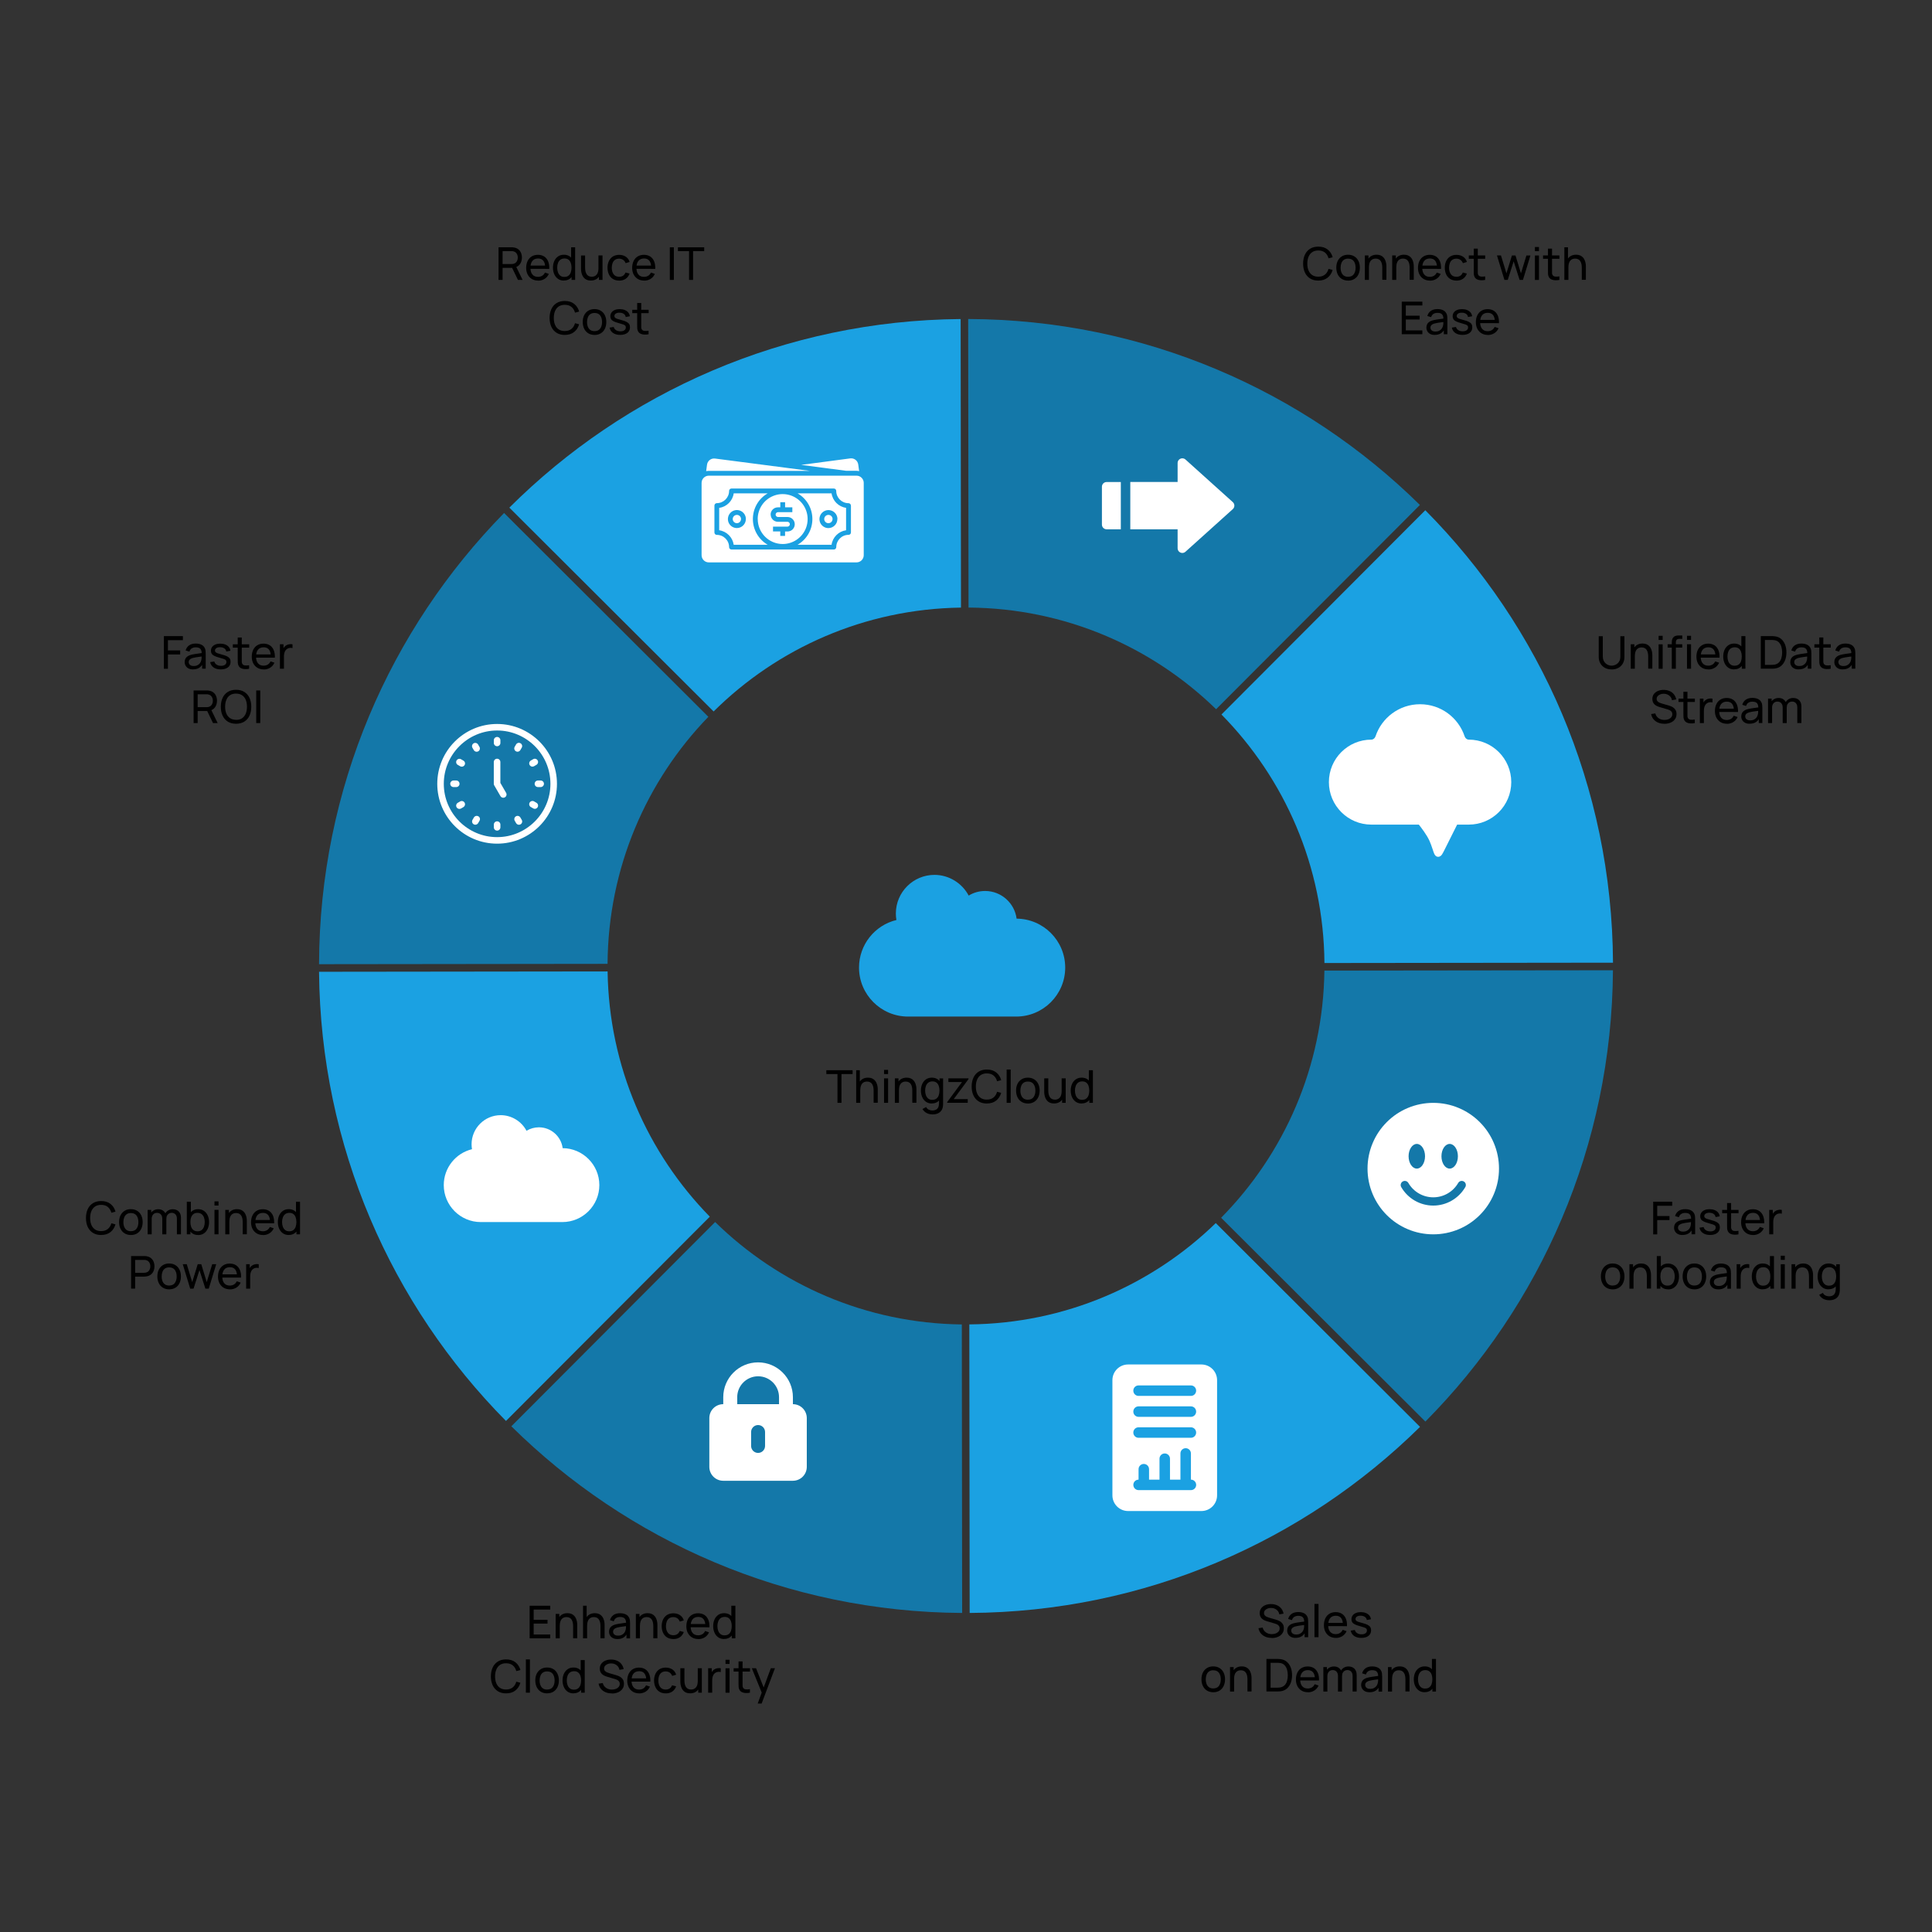 <?xml version="1.0" encoding="UTF-8" standalone="no"?><!DOCTYPE svg PUBLIC "-//W3C//DTD SVG 1.1//EN" "http://www.w3.org/Graphics/SVG/1.1/DTD/svg11.dtd"><svg width="100%" height="100%" viewBox="0 0 512 512" version="1.1" xmlns="http://www.w3.org/2000/svg" xmlns:xlink="http://www.w3.org/1999/xlink" xml:space="preserve" xmlns:serif="http://www.serif.com/" style="fill-rule:evenodd;clip-rule:evenodd;stroke-linejoin:round;stroke-miterlimit:2;"><rect x="0" y="0" width="512" height="512" fill="#333333" stroke="none"/><path d="M161.01,255.44c0.15,-25.44 10.29,-48.51 26.71,-65.48l-54.13,-54.01c-30.23,30.83 -48.92,73.01 -49.04,119.57l76.47,-0.09l-0.01,0.01Z" style="fill:#1478a9;fill-rule:nonzero;"/><path d="M256.67,161.01c25.52,0.18 48.64,10.41 65.61,26.94l54.01,-54.13c-30.82,-30.35 -73.07,-49.12 -119.71,-49.28l0.09,76.47Z" style="fill:#1478a9;fill-rule:nonzero;"/><path d="M189.12,188.54c16.88,-16.73 39.99,-27.17 65.55,-27.52l-0.09,-76.47c-46.67,0.38 -88.9,19.39 -119.6,49.98l54.13,54.01l0.01,0Z" style="fill:#1ba1e2;fill-rule:nonzero;"/><path d="M377.71,135.22l-54.01,54.13c16.71,16.98 27.09,40.21 27.29,65.86l76.47,-0.09c-0.23,-46.77 -19.18,-89.11 -49.75,-119.91l-0,0.01Z" style="fill:#1ba1e2;fill-rule:nonzero;"/><path d="M350.98,257.22c-0.32,25.52 -10.71,48.62 -27.37,65.5l54.13,54.01c30.49,-30.74 49.41,-72.96 49.71,-119.6l-76.47,0.09Z" style="fill:#1478a9;fill-rule:nonzero;"/><path d="M188.1,322.43c-16.45,-16.81 -26.71,-39.7 -27.08,-64.99l-76.47,0.09c0.41,46.4 19.24,88.4 49.54,119.04l54.01,-54.13l0,-0.01Z" style="fill:#1ba1e2;fill-rule:nonzero;"/><path d="M322.19,324.13c-16.91,16.43 -39.92,26.62 -65.31,26.85l0.09,76.47c46.5,-0.26 88.61,-19.03 119.35,-49.31l-54.13,-54.01Z" style="fill:#1ba1e2;fill-rule:nonzero;"/><path d="M254.89,350.99c-25.45,-0.29 -48.48,-10.59 -65.37,-27.14l-54.01,54.13c30.74,30.37 72.9,49.2 119.47,49.47l-0.09,-76.47l-0,0.01Z" style="fill:#1478a9;fill-rule:nonzero;"/><path d="M297.03,140.27l-3.76,0c-0.69,0 -1.25,-0.56 -1.25,-1.25l-0,-10.03c-0,-0.69 0.56,-1.25 1.25,-1.25l3.76,0l-0,12.54l-0,-0.01Zm29.68,-7.2l-12.54,-11.29c-0.51,-0.46 -1.31,-0.42 -1.77,0.09c-0.21,0.23 -0.32,0.53 -0.32,0.84l-0,5.02l-12.54,0l-0,12.54l12.54,0l-0,5.02c-0,0.69 0.56,1.25 1.25,1.25c0.31,0 0.61,-0.12 0.84,-0.33l12.54,-11.29c0.51,-0.47 0.55,-1.26 0.08,-1.77c-0.03,-0.03 -0.06,-0.06 -0.08,-0.08Z" style="fill:#fff;fill-rule:nonzero;"/><g><path d="M131.74,223.58c8.75,0 15.86,-7.11 15.86,-15.86c0,-8.75 -7.11,-15.86 -15.86,-15.86c-8.75,0 -15.86,7.11 -15.86,15.86c0,8.75 7.11,15.86 15.86,15.86Zm0,-29.99c7.79,0 14.13,6.34 14.13,14.13c0,7.79 -6.34,14.13 -14.13,14.13c-7.79,0 -14.13,-6.34 -14.13,-14.13c0,-7.79 6.34,-14.13 14.13,-14.13Z" style="fill:#fff;fill-rule:nonzero;"/><path d="M131.74,197.76c0.48,0 0.87,-0.39 0.87,-0.87l0,-0.72c0,-0.48 -0.39,-0.87 -0.87,-0.87c-0.48,0 -0.87,0.39 -0.87,0.87l0,0.72c0,0.48 0.39,0.87 0.87,0.87Z" style="fill:#fff;fill-rule:nonzero;"/><path d="M131.74,220.12c0.48,0 0.87,-0.39 0.87,-0.87l0,-0.72c0,-0.48 -0.39,-0.87 -0.87,-0.87c-0.48,0 -0.87,0.39 -0.87,0.87l0,0.72c0,0.48 0.39,0.87 0.87,0.87Z" style="fill:#fff;fill-rule:nonzero;"/><path d="M141.69,207.71c0,0.48 0.39,0.87 0.87,0.87l0.72,0c0.48,0 0.87,-0.39 0.87,-0.87c0,-0.48 -0.39,-0.87 -0.87,-0.87l-0.72,0c-0.48,0 -0.87,0.39 -0.87,0.87Z" style="fill:#fff;fill-rule:nonzero;"/><path d="M121.78,207.71c0,-0.48 -0.39,-0.87 -0.87,-0.87l-0.72,0c-0.48,0 -0.87,0.39 -0.87,0.87c0,0.48 0.39,0.87 0.87,0.87l0.72,0c0.48,0 0.87,-0.39 0.87,-0.87Z" style="fill:#fff;fill-rule:nonzero;"/><path d="M136.72,199.1c0.14,0.08 0.28,0.11 0.43,0.11c0.3,0 0.59,-0.16 0.75,-0.44l0.36,-0.62c0.24,-0.41 0.1,-0.94 -0.32,-1.18c-0.42,-0.24 -0.94,-0.09 -1.18,0.32l-0.36,0.62c-0.24,0.41 -0.1,0.94 0.32,1.18l0,0.01Z" style="fill:#fff;fill-rule:nonzero;"/><path d="M126.76,216.33c-0.42,-0.24 -0.94,-0.09 -1.18,0.32l-0.36,0.62c-0.24,0.41 -0.1,0.94 0.32,1.18c0.14,0.08 0.28,0.11 0.43,0.11c0.3,0 0.59,-0.16 0.75,-0.44l0.36,-0.62c0.24,-0.41 0.1,-0.94 -0.32,-1.18l0,0.01Z" style="fill:#fff;fill-rule:nonzero;"/><path d="M140.68,213.87l0.62,0.36c0.14,0.08 0.28,0.12 0.43,0.12c0.3,0 0.59,-0.16 0.75,-0.43c0.24,-0.41 0.1,-0.94 -0.32,-1.18l-0.62,-0.36c-0.41,-0.24 -0.94,-0.09 -1.18,0.32c-0.24,0.41 -0.1,0.94 0.32,1.18l0,-0.01Z" style="fill:#fff;fill-rule:nonzero;"/><path d="M121.32,202.7l0.62,0.36c0.14,0.08 0.28,0.12 0.43,0.12c0.3,-0 0.59,-0.16 0.75,-0.43c0.24,-0.41 0.1,-0.94 -0.32,-1.18l-0.62,-0.36c-0.41,-0.24 -0.94,-0.09 -1.18,0.32c-0.24,0.41 -0.1,0.94 0.32,1.18l-0,-0.01Z" style="fill:#fff;fill-rule:nonzero;"/><path d="M141.11,203.16c0.15,0 0.29,-0.04 0.43,-0.11l0.62,-0.36c0.41,-0.24 0.56,-0.77 0.32,-1.18c-0.24,-0.41 -0.77,-0.56 -1.18,-0.32l-0.62,0.36c-0.41,0.24 -0.56,0.77 -0.32,1.18c0.16,0.28 0.45,0.44 0.75,0.44l0,-0.01Z" style="fill:#fff;fill-rule:nonzero;"/><path d="M122.8,213.89c0.41,-0.24 0.56,-0.77 0.32,-1.18c-0.24,-0.41 -0.77,-0.56 -1.18,-0.32l-0.62,0.36c-0.41,0.24 -0.56,0.77 -0.32,1.18c0.16,0.28 0.45,0.44 0.75,0.44c0.15,-0 0.29,-0.04 0.43,-0.11l0.62,-0.36l0,-0.01Z" style="fill:#fff;fill-rule:nonzero;"/><path d="M137.91,216.65c-0.24,-0.41 -0.77,-0.56 -1.18,-0.32c-0.41,0.24 -0.56,0.77 -0.32,1.18l0.36,0.62c0.16,0.28 0.45,0.44 0.75,0.44c0.15,0 0.29,-0.04 0.43,-0.11c0.41,-0.24 0.56,-0.77 0.32,-1.18l-0.36,-0.62l0,-0.01Z" style="fill:#fff;fill-rule:nonzero;"/><path d="M125.56,198.78c0.16,0.28 0.45,0.44 0.75,0.44c0.15,0 0.29,-0.04 0.43,-0.11c0.41,-0.24 0.56,-0.77 0.32,-1.18l-0.36,-0.62c-0.24,-0.41 -0.77,-0.56 -1.18,-0.32c-0.41,0.24 -0.56,0.77 -0.32,1.18l0.36,0.62l0,-0.01Z" style="fill:#fff;fill-rule:nonzero;"/><path d="M132.63,210.98c0.16,0.28 0.45,0.43 0.75,0.43c0.15,-0 0.3,-0.04 0.43,-0.12c0.41,-0.24 0.55,-0.77 0.31,-1.18l-1.52,-2.63l0,-5.54c0,-0.48 -0.39,-0.87 -0.87,-0.87c-0.48,-0 -0.87,0.39 -0.87,0.87l0,5.77c0,0.15 0.04,0.3 0.12,0.43l1.64,2.83l0.01,0.01Z" style="fill:#fff;fill-rule:nonzero;"/></g><path d="M269.41,243.44c-0.54,-4.12 -4.07,-7.32 -8.34,-7.32c-1.56,0 -3.06,0.42 -4.36,1.22c-1.74,-3.3 -5.24,-5.49 -9.06,-5.49c-5.65,0 -10.24,4.59 -10.24,10.24c0,0.58 0.05,1.15 0.15,1.72c-5.75,1.39 -9.91,6.56 -9.91,12.61c0,7.16 5.83,12.98 12.99,12.98l28.67,0c7.15,0 12.98,-5.82 12.98,-12.98c0,-7.12 -5.77,-12.92 -12.89,-12.97l0.01,-0.01Z" style="fill:#1ba1e2;fill-rule:nonzero;"/><path d="M149.11,304.27c-0.4,-3.11 -3.07,-5.52 -6.29,-5.52c-1.17,0 -2.31,0.32 -3.29,0.92c-1.31,-2.49 -3.95,-4.14 -6.84,-4.14c-4.26,0 -7.72,3.46 -7.72,7.72c0,0.43 0.04,0.87 0.11,1.3c-4.33,1.05 -7.48,4.95 -7.48,9.51c0,5.4 4.4,9.8 9.8,9.8l21.63,0c5.4,0 9.8,-4.39 9.8,-9.8c0,-5.37 -4.36,-9.75 -9.72,-9.79Z" style="fill:#fff;fill-rule:nonzero;"/><path d="M376.33,186.63c-5.5,0 -10.16,3.56 -11.8,8.5c-0.18,0.54 -0.64,0.88 -1.1,0.88c-6.22,0 -11.26,5.04 -11.26,11.26c0,6.22 5.04,11.26 11.26,11.26l12.57,0l0.06,0.07c0.61,0.77 2.04,2.63 2.76,4.21c0.28,0.61 0.57,1.43 0.83,2.22l0.02,0.05c0.15,0.47 0.28,0.88 0.42,1.18c0.12,0.26 0.39,0.76 0.98,0.8c0.58,0.04 0.93,-0.4 1.09,-0.64c0.18,-0.27 0.37,-0.65 0.59,-1.08l3.34,-6.68c0.03,-0.05 0.05,-0.09 0.07,-0.13l3.08,0c6.22,0 11.26,-5.04 11.26,-11.26c0,-6.22 -5.04,-11.26 -11.26,-11.26c-0.47,0 -0.92,-0.34 -1.1,-0.88c-1.64,-4.94 -6.3,-8.5 -11.8,-8.5l-0.01,-0Z" style="fill:#fff;fill-rule:nonzero;"/><path d="M318.38,361.6l-19.42,0c-2.3,0 -4.16,1.86 -4.16,4.16l0,30.52c0,2.3 1.86,4.16 4.16,4.16l19.42,0c2.3,0 4.16,-1.86 4.16,-4.16l0,-30.52c0,-2.3 -1.86,-4.16 -4.16,-4.16Zm-16.65,16.65l13.87,0c0.77,0 1.39,0.62 1.39,1.39c0,0.77 -0.62,1.39 -1.39,1.39l-13.87,0c-0.77,0 -1.39,-0.62 -1.39,-1.39c0,-0.77 0.62,-1.39 1.39,-1.39Zm-1.39,-4.16c0,-0.77 0.62,-1.39 1.39,-1.39l13.87,0c0.77,0 1.39,0.62 1.39,1.39c0,0.77 -0.62,1.39 -1.39,1.39l-13.87,0c-0.77,0 -1.39,-0.62 -1.39,-1.39Zm1.39,18.03l0,-2.77c0,-0.77 0.62,-1.39 1.39,-1.39c0.77,0 1.39,0.62 1.39,1.39l0,2.77l2.77,0l0,-5.55c0,-0.77 0.62,-1.39 1.39,-1.39c0.77,0 1.39,0.62 1.39,1.39l0,5.55l2.77,0l0,-6.94c0,-0.77 0.62,-1.39 1.39,-1.39c0.77,0 1.39,0.62 1.39,1.39l0,6.94c0.77,0 1.39,0.62 1.39,1.39c0,0.77 -0.62,1.39 -1.39,1.39l-13.87,0c-0.77,0 -1.39,-0.62 -1.39,-1.39c0,-0.77 0.62,-1.39 1.39,-1.39l-0.01,0Zm13.87,-22.19l-13.87,0c-0.77,0 -1.39,-0.62 -1.39,-1.39c0,-0.77 0.62,-1.39 1.39,-1.39l13.87,0c0.77,0 1.39,0.62 1.39,1.39c0,0.77 -0.62,1.39 -1.39,1.39Z" style="fill:#fff;fill-rule:nonzero;"/><path d="M224.17,124.76l-11.85,-1.56l13,-1.72c0.5,-0.07 1.01,0.07 1.41,0.38c0.4,0.31 0.66,0.77 0.72,1.28l0.23,1.72c-0.23,-0.06 -0.47,-0.09 -0.71,-0.09l-2.63,0c-0.06,0 -0.11,-0.01 -0.17,-0.02l-0,0.01Zm-36.34,0.03l26.82,0l-25.15,-3.27c-1.04,-0.14 -1.99,0.59 -2.13,1.62l-0.23,1.72c0.23,-0.05 0.46,-0.07 0.69,-0.07Zm15.62,19.58l-9.01,-0c-0.29,-1.99 -1.86,-3.56 -3.85,-3.85l-0,-5.92c2,-0.29 3.57,-1.86 3.85,-3.86l9.01,-0c-2.44,1.4 -3.93,4 -3.93,6.81c-0,2.81 1.5,5.41 3.93,6.82Zm-5.78,-6.82c-0,-0.96 -0.58,-1.83 -1.47,-2.2c-0.89,-0.37 -1.92,-0.17 -2.6,0.52c-0.68,0.68 -0.88,1.71 -0.52,2.6c0.37,0.89 1.24,1.47 2.2,1.47c1.31,-0 2.38,-1.07 2.38,-2.38l0.01,-0.01Zm3.13,-0c0,-2.68 1.61,-5.09 4.09,-6.11c2.47,-1.02 5.32,-0.45 7.21,1.44c1.89,1.89 2.45,4.74 1.43,7.21c-1.03,2.47 -3.44,4.08 -6.11,4.08c-3.65,-0 -6.61,-2.97 -6.61,-6.62l-0.01,-0Zm3.44,-1.19c0,1.06 0.86,1.92 1.92,1.92l2.57,-0c0.33,0.03 0.59,0.31 0.59,0.64c0,0.33 -0.26,0.61 -0.59,0.64l-3.87,-0l0,1.28l1.92,-0l0,1.18l1.27,-0l0,-1.17l0.65,-0c1.06,-0 1.92,-0.86 1.92,-1.92c0,-1.06 -0.86,-1.92 -1.92,-1.92l-2.56,-0c-0.33,-0.03 -0.59,-0.31 -0.59,-0.64c0,-0.33 0.25,-0.61 0.59,-0.64l3.84,-0l0,-1.28l-1.92,-0l0,-1.36l-1.27,-0l0,1.36l-0.65,-0c-1.06,-0 -1.92,0.86 -1.92,1.92l0.03,-0l-0.01,-0.01Zm24.66,-8.39l0,19.16c0,1.05 -0.86,1.91 -1.91,1.91l-39.15,-0c-1.06,-0 -1.91,-0.86 -1.91,-1.91l0,-19.16c0,-1.05 0.86,-1.91 1.91,-1.91l39.15,-0c1.06,-0 1.91,0.86 1.91,1.91Zm-3.4,6.02c0,-0.35 -0.29,-0.64 -0.64,-0.64c-1.79,-0 -3.25,-1.45 -3.25,-3.25c0,-0.35 -0.28,-0.64 -0.64,-0.64l-27.12,-0c-0.17,-0 -0.33,0.07 -0.45,0.19c-0.12,0.12 -0.18,0.28 -0.18,0.45c-0.01,1.79 -1.46,3.23 -3.25,3.24c-0.35,-0 -0.64,0.28 -0.64,0.64l0,7.14c0,0.17 0.07,0.33 0.19,0.45c0.12,0.12 0.28,0.19 0.45,0.18c1.79,-0 3.24,1.45 3.25,3.24c0,0.35 0.28,0.64 0.64,0.64l27.12,-0c0.35,-0 0.64,-0.29 0.64,-0.64c0,-1.8 1.46,-3.25 3.25,-3.25c0.17,-0 0.33,-0.06 0.45,-0.18c0.12,-0.12 0.19,-0.28 0.19,-0.45l0,-7.11l-0.01,-0.01Zm-5.97,2.46c-0.45,-0 -0.85,0.27 -1.02,0.68c-0.17,0.41 -0.08,0.89 0.24,1.2c0.32,0.32 0.79,0.41 1.21,0.24c0.41,-0.17 0.68,-0.58 0.68,-1.02c0,-0.61 -0.5,-1.1 -1.11,-1.1Zm-24.25,-0c-0.45,-0 -0.85,0.27 -1.02,0.68c-0.17,0.41 -0.08,0.89 0.24,1.2c0.32,0.32 0.79,0.41 1.2,0.24c0.41,-0.17 0.68,-0.58 0.68,-1.02c0,-0.61 -0.5,-1.1 -1.1,-1.1Zm28.94,-1.86l0,5.93c-1.99,0.29 -3.56,1.85 -3.85,3.85l-9.01,-0c2.44,-1.41 3.93,-4 3.93,-6.82c0,-2.82 -1.5,-5.41 -3.93,-6.81l9.01,-0c0.29,1.99 1.86,3.56 3.85,3.85Zm-2.29,2.97c0,-0.96 -0.58,-1.83 -1.47,-2.2c-0.89,-0.37 -1.92,-0.16 -2.6,0.52c-0.68,0.68 -0.88,1.7 -0.52,2.6c0.37,0.89 1.24,1.47 2.2,1.47c1.31,-0.01 2.37,-1.08 2.37,-2.39l0.02,-0Z" style="fill:#fff;fill-rule:nonzero;"/><path d="M210.13,372.12l0,-1.85c0,-5.09 -4.14,-9.23 -9.23,-9.23c-5.09,0 -9.23,4.14 -9.23,9.23l0,1.85c-2.04,0 -3.69,1.65 -3.69,3.69l0,12.92c0,2.04 1.65,3.69 3.69,3.69l18.45,0c2.04,0 3.69,-1.65 3.69,-3.69l0,-12.92c0,-2.04 -1.65,-3.69 -3.69,-3.69l0.01,0Zm-14.76,-1.85c0,-3.05 2.48,-5.54 5.54,-5.54c3.06,0 5.54,2.48 5.54,5.54l0,1.85l-11.07,0l0,-1.85l-0.01,0Zm7.38,12.92c0,1.02 -0.83,1.85 -1.85,1.85c-1.02,0 -1.85,-0.83 -1.85,-1.85l0,-3.69c0,-1.02 0.83,-1.85 1.85,-1.85c1.02,0 1.85,0.83 1.85,1.85l0,3.69Z" style="fill:#fff;fill-rule:nonzero;"/><g><path d="M379.83,327.11c-2.33,0 -4.64,-0.46 -6.78,-1.37c-2.07,-0.87 -3.95,-2.14 -5.54,-3.73c-1.59,-1.59 -2.86,-3.47 -3.73,-5.54c-0.91,-2.15 -1.37,-4.45 -1.37,-6.78c0,-2.33 0.46,-4.64 1.37,-6.78c0.87,-2.07 2.14,-3.95 3.73,-5.54c1.59,-1.59 3.47,-2.86 5.54,-3.73c2.15,-0.91 4.45,-1.37 6.78,-1.37c2.33,0 4.64,0.46 6.78,1.37c2.07,0.87 3.95,2.14 5.54,3.73c1.59,1.59 2.86,3.47 3.73,5.54c0.91,2.15 1.37,4.45 1.37,6.78c0,2.33 -0.46,4.64 -1.37,6.78c-0.87,2.07 -2.14,3.95 -3.73,5.54c-1.59,1.59 -3.47,2.86 -5.54,3.73c-2.15,0.91 -4.45,1.37 -6.78,1.37Zm-7.55,-14.16c-0.19,0 -0.38,0.05 -0.54,0.15c-0.52,0.3 -0.7,0.97 -0.4,1.49c1.75,3.03 4.99,4.9 8.49,4.9c3.5,0 6.73,-1.87 8.49,-4.9c0.15,-0.25 0.18,-0.55 0.11,-0.83c-0.07,-0.28 -0.26,-0.52 -0.51,-0.66c-0.17,-0.1 -0.35,-0.15 -0.54,-0.15c-0.39,0 -0.75,0.21 -0.94,0.54c-0.67,1.16 -1.63,2.12 -2.79,2.79c-1.16,0.67 -2.47,1.02 -3.81,1.02l-0.01,0c-1.34,0 -2.65,-0.35 -3.81,-1.02c-1.16,-0.67 -2.12,-1.63 -2.79,-2.79c-0.2,-0.34 -0.56,-0.54 -0.94,-0.54l-0.01,0Zm11.9,-9.8c-1.2,0 -2.18,1.47 -2.18,3.27c0,1.8 0.98,3.27 2.18,3.27c1.2,0 2.18,-1.47 2.18,-3.27c0,-1.8 -0.98,-3.27 -2.18,-3.27Zm-8.71,0c-1.2,0 -2.18,1.47 -2.18,3.27c0,1.8 0.98,3.27 2.18,3.27c1.2,0 2.18,-1.47 2.18,-3.27c0,-1.8 -0.98,-3.27 -2.18,-3.27Z" style="fill:#fff;fill-rule:nonzero;"/></g><g><path d="M132.12,74.18l0,-8.64l3.71,0c0.12,0 0.23,0.02 0.34,0.04c0.47,0.07 0.86,0.23 1.18,0.48c0.32,0.25 0.56,0.56 0.72,0.94c0.16,0.38 0.24,0.8 0.24,1.26c0,0.67 -0.17,1.25 -0.52,1.74c-0.35,0.49 -0.86,0.8 -1.53,0.92l-0.41,0.07l-2.66,0l0,3.19l-1.07,0Zm1.07,-4.21l2.31,0c0.08,0 0.16,0 0.26,-0.01c0.1,0 0.19,-0.02 0.28,-0.04c0.28,-0.06 0.5,-0.18 0.68,-0.35c0.17,-0.17 0.3,-0.37 0.38,-0.6c0.08,-0.23 0.12,-0.46 0.12,-0.71c-0,-0.25 -0.04,-0.48 -0.12,-0.71c-0.08,-0.23 -0.21,-0.43 -0.38,-0.6c-0.17,-0.17 -0.4,-0.29 -0.68,-0.35c-0.09,-0.02 -0.18,-0.04 -0.28,-0.05l-2.57,0l-0,3.42Zm4.07,4.21l-1.7,-3.52l1.06,-0.32l1.87,3.84l-1.23,-0Z" style="fill-rule:nonzero;"/><path d="M142.62,74.36c-0.64,0 -1.19,-0.14 -1.67,-0.42c-0.47,-0.28 -0.84,-0.68 -1.11,-1.18c-0.26,-0.51 -0.4,-1.1 -0.4,-1.77c0,-0.67 0.13,-1.32 0.39,-1.84c0.26,-0.52 0.62,-0.92 1.09,-1.2c0.47,-0.28 1.01,-0.42 1.64,-0.42c0.63,0 1.21,0.15 1.67,0.45c0.46,0.3 0.8,0.73 1.03,1.28c0.23,0.56 0.33,1.22 0.3,1.99l-1.08,0l0,-0.38c-0.01,-0.8 -0.17,-1.39 -0.49,-1.78c-0.32,-0.39 -0.78,-0.59 -1.39,-0.59c-0.66,0 -1.16,0.21 -1.51,0.64c-0.34,0.42 -0.52,1.03 -0.52,1.82c0,0.79 0.17,1.36 0.52,1.78c0.34,0.42 0.83,0.63 1.47,0.63c0.43,0 0.8,-0.1 1.12,-0.29c0.32,-0.19 0.56,-0.48 0.74,-0.85l1.03,0.35c-0.25,0.57 -0.63,1.02 -1.14,1.33c-0.51,0.31 -1.07,0.47 -1.7,0.47l0.01,-0.02Zm-2.39,-3.12l0,-0.86l4.79,0l0,0.86l-4.79,0Z" style="fill-rule:nonzero;"/><path d="M149.44,74.36c-0.6,0 -1.12,-0.15 -1.55,-0.45c-0.43,-0.3 -0.77,-0.71 -1,-1.23c-0.23,-0.52 -0.35,-1.1 -0.35,-1.75c0,-0.65 0.12,-1.23 0.35,-1.75c0.23,-0.52 0.57,-0.92 1,-1.22c0.43,-0.3 0.95,-0.45 1.55,-0.45c0.6,0 1.13,0.15 1.54,0.44c0.42,0.3 0.73,0.7 0.95,1.22c0.21,0.52 0.32,1.1 0.32,1.75c0,0.65 -0.11,1.23 -0.32,1.74c-0.21,0.52 -0.53,0.93 -0.95,1.23c-0.42,0.3 -0.93,0.45 -1.54,0.45l0,0.02Zm0.13,-0.98c0.44,0 0.79,-0.1 1.07,-0.31c0.28,-0.21 0.49,-0.5 0.62,-0.87c0.13,-0.37 0.2,-0.79 0.2,-1.26c0,-0.47 -0.07,-0.9 -0.2,-1.27c-0.13,-0.37 -0.34,-0.65 -0.61,-0.86c-0.28,-0.21 -0.63,-0.31 -1.05,-0.31c-0.42,0 -0.8,0.11 -1.09,0.32c-0.29,0.22 -0.5,0.51 -0.64,0.88c-0.14,0.37 -0.21,0.78 -0.21,1.24c0,0.46 0.07,0.88 0.21,1.25c0.14,0.37 0.35,0.66 0.63,0.88c0.28,0.22 0.63,0.32 1.06,0.32l0.01,-0.01Zm1.9,0.8l0,-4.77l-0.12,0l0,-3.87l1.07,0l0,8.64l-0.95,0Z" style="fill-rule:nonzero;"/><path d="M156.56,74.35c-0.42,-0 -0.77,-0.07 -1.07,-0.2c-0.3,-0.13 -0.54,-0.31 -0.74,-0.53c-0.2,-0.22 -0.35,-0.46 -0.46,-0.73c-0.11,-0.27 -0.19,-0.54 -0.24,-0.82c-0.05,-0.28 -0.07,-0.54 -0.07,-0.79l0,-3.58l1.08,-0l0,3.25c0,0.3 0.03,0.6 0.08,0.88c0.06,0.28 0.15,0.54 0.29,0.77c0.14,0.23 0.31,0.41 0.54,0.54c0.23,0.13 0.51,0.2 0.85,0.2c0.27,-0 0.51,-0.05 0.73,-0.14c0.22,-0.09 0.41,-0.23 0.56,-0.41c0.15,-0.18 0.28,-0.41 0.36,-0.69c0.08,-0.28 0.13,-0.61 0.13,-0.98l0.7,0.22c0,0.62 -0.11,1.16 -0.34,1.61c-0.23,0.45 -0.54,0.8 -0.95,1.04c-0.41,0.24 -0.89,0.36 -1.45,0.36Zm2.16,-0.17l0,-1.73l-0.12,-0l0,-4.75l1.07,-0l0,6.48l-0.95,-0Z" style="fill-rule:nonzero;"/><path d="M164.08,74.36c-0.66,0 -1.21,-0.15 -1.67,-0.44c-0.46,-0.29 -0.81,-0.7 -1.05,-1.21c-0.24,-0.52 -0.36,-1.1 -0.37,-1.76c0,-0.68 0.14,-1.27 0.38,-1.78c0.25,-0.51 0.6,-0.92 1.06,-1.2c0.46,-0.28 1.01,-0.43 1.66,-0.43c0.68,0 1.27,0.17 1.77,0.5c0.49,0.34 0.82,0.8 0.99,1.38l-1.06,0.32c-0.14,-0.38 -0.36,-0.67 -0.66,-0.88c-0.3,-0.21 -0.66,-0.31 -1.05,-0.31c-0.44,0 -0.81,0.1 -1.1,0.31c-0.29,0.21 -0.5,0.49 -0.64,0.85c-0.14,0.36 -0.21,0.78 -0.22,1.24c0,0.72 0.18,1.3 0.5,1.74c0.33,0.44 0.81,0.66 1.45,0.66c0.42,0 0.78,-0.1 1.06,-0.29c0.28,-0.19 0.49,-0.48 0.64,-0.84l1.08,0.28c-0.22,0.6 -0.57,1.07 -1.05,1.39c-0.48,0.32 -1.05,0.48 -1.72,0.48l0,-0.01Z" style="fill-rule:nonzero;"/><path d="M170.71,74.36c-0.64,0 -1.19,-0.14 -1.67,-0.42c-0.47,-0.28 -0.84,-0.68 -1.11,-1.18c-0.26,-0.51 -0.4,-1.1 -0.4,-1.77c0,-0.67 0.13,-1.32 0.39,-1.84c0.26,-0.52 0.62,-0.92 1.09,-1.2c0.47,-0.28 1.01,-0.42 1.64,-0.42c0.63,0 1.21,0.15 1.67,0.45c0.46,0.3 0.8,0.73 1.03,1.28c0.23,0.56 0.33,1.22 0.3,1.99l-1.08,0l0,-0.38c-0.01,-0.8 -0.17,-1.39 -0.49,-1.78c-0.32,-0.39 -0.78,-0.59 -1.39,-0.59c-0.66,0 -1.16,0.21 -1.51,0.64c-0.34,0.42 -0.52,1.03 -0.52,1.82c0,0.79 0.17,1.36 0.52,1.78c0.34,0.42 0.83,0.63 1.47,0.63c0.43,0 0.8,-0.1 1.12,-0.29c0.32,-0.19 0.56,-0.48 0.74,-0.85l1.03,0.35c-0.25,0.57 -0.63,1.02 -1.14,1.33c-0.51,0.31 -1.07,0.47 -1.7,0.47l0.01,-0.02Zm-2.39,-3.12l0,-0.86l4.79,0l0,0.86l-4.79,0Z" style="fill-rule:nonzero;"/><rect x="177.51" y="65.54" width="1.07" height="8.64" style="fill-rule:nonzero;"/><path d="M182.61,74.18l0,-7.63l-2.95,0l0,-1.01l6.96,0l0,1.01l-2.95,0l0,7.63l-1.07,0l0.01,0Z" style="fill-rule:nonzero;"/><path d="M149.68,88.76c-0.86,0 -1.59,-0.19 -2.19,-0.57c-0.6,-0.38 -1.06,-0.91 -1.37,-1.58c-0.31,-0.68 -0.47,-1.46 -0.47,-2.35c0,-0.89 0.16,-1.67 0.47,-2.35c0.31,-0.68 0.77,-1.2 1.37,-1.58c0.6,-0.38 1.33,-0.57 2.19,-0.57c1,0 1.82,0.25 2.47,0.76c0.65,0.51 1.09,1.19 1.33,2.05l-1.09,0.29c-0.18,-0.64 -0.49,-1.15 -0.94,-1.52c-0.45,-0.37 -1.04,-0.56 -1.78,-0.56c-0.64,0 -1.18,0.15 -1.61,0.44c-0.43,0.29 -0.75,0.7 -0.97,1.22c-0.22,0.52 -0.33,1.13 -0.33,1.82c0,0.69 0.1,1.29 0.32,1.81c0.22,0.52 0.54,0.93 0.97,1.22c0.43,0.29 0.97,0.44 1.61,0.44c0.73,0 1.32,-0.19 1.78,-0.56c0.46,-0.37 0.77,-0.88 0.94,-1.52l1.09,0.29c-0.24,0.86 -0.69,1.54 -1.33,2.05c-0.65,0.51 -1.47,0.77 -2.47,0.77l0.01,-0Z" style="fill-rule:nonzero;"/><path d="M157.56,88.76c-0.64,0 -1.2,-0.15 -1.67,-0.44c-0.47,-0.29 -0.83,-0.7 -1.08,-1.21c-0.25,-0.52 -0.38,-1.11 -0.38,-1.78c0,-0.67 0.13,-1.28 0.38,-1.79c0.26,-0.51 0.62,-0.91 1.09,-1.2c0.47,-0.29 1.02,-0.43 1.65,-0.43c0.63,0 1.21,0.15 1.67,0.44c0.47,0.29 0.83,0.69 1.08,1.21c0.25,0.51 0.38,1.1 0.38,1.77c0,0.67 -0.13,1.27 -0.38,1.79c-0.25,0.52 -0.61,0.92 -1.08,1.21c-0.47,0.29 -1.02,0.44 -1.67,0.44l0.01,-0.01Zm0,-1.01c0.67,0 1.17,-0.22 1.5,-0.67c0.33,-0.45 0.49,-1.03 0.49,-1.74c0,-0.71 -0.17,-1.31 -0.5,-1.75c-0.33,-0.43 -0.83,-0.65 -1.49,-0.65c-0.45,0 -0.82,0.1 -1.12,0.31c-0.29,0.2 -0.51,0.49 -0.65,0.85c-0.14,0.36 -0.22,0.78 -0.22,1.25c0,0.73 0.17,1.31 0.5,1.75c0.34,0.44 0.83,0.66 1.48,0.66l0.01,-0.01Z" style="fill-rule:nonzero;"/><path d="M164.36,88.75c-0.77,0 -1.41,-0.17 -1.9,-0.51c-0.49,-0.34 -0.8,-0.81 -0.91,-1.42l1.09,-0.17c0.09,0.35 0.29,0.63 0.61,0.84c0.32,0.21 0.71,0.31 1.18,0.31c0.47,0 0.79,-0.09 1.04,-0.28c0.25,-0.18 0.38,-0.43 0.38,-0.75c0,-0.18 -0.04,-0.33 -0.13,-0.45c-0.08,-0.11 -0.26,-0.22 -0.52,-0.32c-0.26,-0.1 -0.66,-0.22 -1.19,-0.36c-0.57,-0.15 -1.02,-0.31 -1.35,-0.47c-0.33,-0.16 -0.56,-0.35 -0.7,-0.57c-0.14,-0.22 -0.21,-0.48 -0.21,-0.79c0,-0.38 0.1,-0.71 0.31,-1c0.21,-0.29 0.5,-0.51 0.87,-0.66c0.37,-0.16 0.81,-0.23 1.3,-0.23c0.49,0 0.93,0.08 1.32,0.23c0.39,0.16 0.7,0.38 0.94,0.66c0.24,0.29 0.38,0.62 0.42,1l-1.09,0.2c-0.05,-0.35 -0.22,-0.62 -0.5,-0.82c-0.28,-0.2 -0.65,-0.31 -1.09,-0.32c-0.42,-0.02 -0.76,0.06 -1.02,0.22c-0.26,0.16 -0.39,0.39 -0.39,0.67c0,0.16 0.05,0.29 0.15,0.4c0.1,0.11 0.28,0.22 0.55,0.32c0.27,0.1 0.65,0.21 1.16,0.34c0.57,0.14 1.02,0.3 1.35,0.47c0.33,0.17 0.56,0.37 0.71,0.6c0.15,0.23 0.21,0.51 0.21,0.85c0,0.62 -0.23,1.12 -0.69,1.47c-0.46,0.35 -1.09,0.54 -1.9,0.54Z" style="fill-rule:nonzero;"/><path d="M167.56,82.98l0,-0.88l4.34,0l0,0.88l-4.34,0Zm4.34,5.6c-0.38,0.08 -0.76,0.11 -1.14,0.09c-0.37,-0.01 -0.71,-0.09 -1,-0.23c-0.29,-0.14 -0.51,-0.35 -0.67,-0.65c-0.13,-0.26 -0.2,-0.52 -0.21,-0.78c-0.01,-0.26 -0.02,-0.56 -0.02,-0.89l0,-5.83l1.07,0l0,6.46c0,0.19 0.05,0.35 0.12,0.49c0.14,0.26 0.37,0.41 0.69,0.45c0.32,0.04 0.69,0.03 1.14,-0.04l0,0.92l0.02,0.01Z" style="fill-rule:nonzero;"/></g><g><path d="M349.37,74.36c-0.86,0 -1.59,-0.19 -2.19,-0.57c-0.6,-0.38 -1.06,-0.91 -1.37,-1.58c-0.31,-0.68 -0.47,-1.46 -0.47,-2.35c0,-0.89 0.16,-1.67 0.47,-2.35c0.31,-0.68 0.77,-1.2 1.37,-1.58c0.6,-0.38 1.33,-0.57 2.19,-0.57c1,0 1.82,0.25 2.47,0.76c0.65,0.51 1.09,1.19 1.33,2.05l-1.09,0.29c-0.18,-0.64 -0.49,-1.15 -0.94,-1.52c-0.45,-0.37 -1.04,-0.56 -1.78,-0.56c-0.64,0 -1.18,0.15 -1.61,0.44c-0.43,0.29 -0.75,0.7 -0.97,1.22c-0.22,0.52 -0.33,1.13 -0.33,1.82c0,0.69 0.1,1.29 0.32,1.81c0.22,0.52 0.54,0.93 0.97,1.22c0.43,0.29 0.97,0.44 1.61,0.44c0.73,0 1.32,-0.19 1.78,-0.56c0.46,-0.37 0.77,-0.88 0.94,-1.52l1.09,0.29c-0.24,0.86 -0.69,1.54 -1.33,2.05c-0.65,0.51 -1.47,0.77 -2.47,0.77l0.01,-0Z" style="fill-rule:nonzero;"/><path d="M357.26,74.36c-0.64,0 -1.2,-0.15 -1.67,-0.44c-0.47,-0.29 -0.83,-0.7 -1.08,-1.21c-0.25,-0.52 -0.38,-1.11 -0.38,-1.78c0,-0.67 0.13,-1.28 0.38,-1.79c0.26,-0.51 0.62,-0.91 1.09,-1.2c0.47,-0.29 1.02,-0.43 1.65,-0.43c0.63,0 1.21,0.15 1.67,0.44c0.46,0.29 0.83,0.69 1.08,1.21c0.25,0.51 0.38,1.1 0.38,1.77c0,0.67 -0.13,1.27 -0.38,1.79c-0.25,0.52 -0.61,0.92 -1.08,1.21c-0.47,0.29 -1.02,0.44 -1.67,0.44l0.01,-0.01Zm0,-1.01c0.67,0 1.17,-0.22 1.5,-0.67c0.33,-0.45 0.49,-1.03 0.49,-1.74c0,-0.71 -0.17,-1.31 -0.5,-1.75c-0.33,-0.43 -0.83,-0.65 -1.49,-0.65c-0.45,0 -0.82,0.1 -1.12,0.31c-0.29,0.2 -0.51,0.49 -0.65,0.85c-0.14,0.36 -0.22,0.78 -0.22,1.25c0,0.73 0.17,1.31 0.5,1.75c0.34,0.44 0.83,0.66 1.48,0.66l0.01,-0.01Z" style="fill-rule:nonzero;"/><path d="M361.7,74.18l0,-6.48l0.96,0l0,1.73l0.12,0l0,4.75l-1.08,0Zm4.62,0l0,-3.25c0,-0.31 -0.03,-0.6 -0.08,-0.89c-0.05,-0.28 -0.15,-0.54 -0.28,-0.77c-0.13,-0.23 -0.31,-0.41 -0.54,-0.54c-0.23,-0.13 -0.51,-0.2 -0.85,-0.2c-0.27,0 -0.51,0.04 -0.73,0.13c-0.22,0.09 -0.4,0.23 -0.56,0.41c-0.16,0.18 -0.28,0.42 -0.36,0.69c-0.09,0.28 -0.13,0.6 -0.13,0.98l-0.7,-0.22c0,-0.63 0.11,-1.17 0.34,-1.62c0.23,-0.45 0.54,-0.8 0.95,-1.04c0.41,-0.24 0.89,-0.36 1.45,-0.36c0.42,0 0.78,0.07 1.07,0.2c0.3,0.13 0.54,0.31 0.74,0.53c0.2,0.22 0.35,0.46 0.46,0.73c0.11,0.27 0.19,0.54 0.24,0.82c0.05,0.28 0.07,0.54 0.07,0.79l0,3.58l-1.08,0l-0.01,0.03Z" style="fill-rule:nonzero;"/><path d="M368.95,74.18l0,-6.48l0.96,0l0,1.73l0.12,0l0,4.75l-1.08,0Zm4.62,0l0,-3.25c0,-0.31 -0.03,-0.6 -0.08,-0.89c-0.05,-0.28 -0.15,-0.54 -0.28,-0.77c-0.13,-0.23 -0.31,-0.41 -0.54,-0.54c-0.23,-0.13 -0.51,-0.2 -0.85,-0.2c-0.27,0 -0.51,0.04 -0.73,0.13c-0.22,0.09 -0.4,0.23 -0.56,0.41c-0.16,0.18 -0.28,0.42 -0.36,0.69c-0.09,0.28 -0.13,0.6 -0.13,0.98l-0.7,-0.22c0,-0.63 0.11,-1.17 0.34,-1.62c0.23,-0.45 0.54,-0.8 0.95,-1.04c0.41,-0.24 0.89,-0.36 1.45,-0.36c0.42,0 0.78,0.07 1.07,0.2c0.3,0.13 0.54,0.31 0.74,0.53c0.2,0.22 0.35,0.46 0.46,0.73c0.11,0.27 0.19,0.54 0.24,0.82c0.05,0.28 0.07,0.54 0.07,0.79l0,3.58l-1.08,0l-0.01,0.03Z" style="fill-rule:nonzero;"/><path d="M378.96,74.36c-0.64,0 -1.19,-0.14 -1.67,-0.42c-0.47,-0.28 -0.84,-0.68 -1.11,-1.18c-0.26,-0.51 -0.4,-1.1 -0.4,-1.77c0,-0.67 0.13,-1.32 0.39,-1.84c0.26,-0.52 0.62,-0.92 1.09,-1.2c0.47,-0.28 1.01,-0.42 1.64,-0.42c0.63,0 1.21,0.15 1.67,0.45c0.46,0.3 0.8,0.73 1.03,1.28c0.23,0.56 0.33,1.22 0.3,1.99l-1.08,0l0,-0.38c-0.01,-0.8 -0.17,-1.39 -0.49,-1.78c-0.31,-0.39 -0.78,-0.59 -1.39,-0.59c-0.66,0 -1.16,0.21 -1.51,0.64c-0.35,0.43 -0.52,1.03 -0.52,1.82c0,0.79 0.17,1.36 0.52,1.78c0.35,0.42 0.83,0.63 1.47,0.63c0.43,0 0.8,-0.1 1.12,-0.29c0.32,-0.2 0.56,-0.48 0.74,-0.85l1.03,0.35c-0.25,0.57 -0.63,1.02 -1.14,1.33c-0.51,0.31 -1.07,0.47 -1.7,0.47l0.01,-0.02Zm-2.39,-3.12l0,-0.86l4.79,0l0,0.86l-4.79,0Z" style="fill-rule:nonzero;"/><path d="M385.97,74.36c-0.66,0 -1.21,-0.15 -1.67,-0.44c-0.46,-0.29 -0.81,-0.7 -1.05,-1.21c-0.24,-0.51 -0.36,-1.1 -0.37,-1.76c0,-0.68 0.14,-1.27 0.38,-1.78c0.25,-0.51 0.6,-0.92 1.06,-1.2c0.46,-0.28 1.01,-0.43 1.66,-0.43c0.68,0 1.27,0.17 1.77,0.5c0.49,0.34 0.83,0.8 0.99,1.38l-1.06,0.32c-0.14,-0.38 -0.36,-0.67 -0.66,-0.88c-0.31,-0.21 -0.66,-0.31 -1.05,-0.31c-0.44,0 -0.81,0.1 -1.1,0.31c-0.29,0.21 -0.5,0.49 -0.64,0.85c-0.14,0.36 -0.21,0.78 -0.22,1.24c0,0.72 0.18,1.3 0.5,1.74c0.33,0.44 0.81,0.66 1.45,0.66c0.42,0 0.78,-0.1 1.06,-0.29c0.28,-0.19 0.49,-0.48 0.64,-0.84l1.08,0.28c-0.22,0.6 -0.57,1.07 -1.05,1.39c-0.48,0.32 -1.05,0.48 -1.72,0.48l0,-0.01Z" style="fill-rule:nonzero;"/><path d="M389.25,68.58l0,-0.88l4.34,0l0,0.88l-4.34,0Zm4.34,5.6c-0.38,0.08 -0.76,0.11 -1.14,0.09c-0.37,-0.01 -0.71,-0.09 -1,-0.23c-0.29,-0.14 -0.51,-0.35 -0.67,-0.65c-0.13,-0.26 -0.2,-0.52 -0.21,-0.78c0,-0.26 -0.01,-0.56 -0.01,-0.89l0,-5.83l1.07,0l0,6.46c0,0.19 0.05,0.35 0.12,0.49c0.14,0.26 0.37,0.41 0.69,0.45c0.31,0.04 0.69,0.03 1.14,-0.04l0,0.92l0.01,0.01Z" style="fill-rule:nonzero;"/><path d="M398.69,74.18l-1.98,-6.49l1.06,0l1.45,4.75l1.46,-4.74l0.94,0l1.45,4.74l1.45,-4.74l1.06,0l-1.98,6.48l-0.89,0l-1.57,-4.93l-1.57,4.93l-0.89,0l0.01,-0Z" style="fill-rule:nonzero;"/><path d="M406.77,66.56l0,-1.1l1.07,0l0,1.1l-1.07,0Zm0,7.63l0,-6.48l1.07,0l0,6.48l-1.07,0Z" style="fill-rule:nonzero;"/><path d="M408.92,68.58l0,-0.88l4.34,0l0,0.88l-4.34,0Zm4.34,5.6c-0.38,0.08 -0.76,0.11 -1.14,0.09c-0.37,-0.01 -0.71,-0.09 -1,-0.23c-0.29,-0.14 -0.51,-0.35 -0.67,-0.65c-0.13,-0.26 -0.2,-0.52 -0.21,-0.78c0,-0.26 -0.01,-0.56 -0.01,-0.89l0,-5.83l1.07,0l0,6.46c0,0.19 0.05,0.35 0.12,0.49c0.14,0.26 0.37,0.41 0.69,0.45c0.31,0.04 0.69,0.03 1.14,-0.04l0,0.92l0.01,0.01Z" style="fill-rule:nonzero;"/><path d="M414.57,74.18l0,-8.64l0.96,0l0,4.77l0.12,0l0,3.87l-1.08,0Zm4.62,0l0,-3.25c0,-0.31 -0.03,-0.6 -0.08,-0.89c-0.05,-0.28 -0.15,-0.54 -0.28,-0.77c-0.13,-0.23 -0.31,-0.41 -0.54,-0.54c-0.23,-0.13 -0.51,-0.2 -0.86,-0.2c-0.27,0 -0.51,0.04 -0.73,0.13c-0.22,0.09 -0.41,0.23 -0.56,0.41c-0.16,0.18 -0.28,0.42 -0.36,0.69c-0.09,0.28 -0.13,0.6 -0.13,0.98l-0.7,-0.22c0,-0.63 0.11,-1.17 0.34,-1.62c0.23,-0.45 0.54,-0.8 0.95,-1.04c0.41,-0.24 0.89,-0.36 1.45,-0.36c0.42,0 0.78,0.07 1.07,0.2c0.3,0.13 0.54,0.31 0.74,0.53c0.2,0.22 0.35,0.46 0.46,0.73c0.11,0.27 0.19,0.54 0.24,0.82c0.05,0.28 0.07,0.54 0.07,0.79l0,3.58l-1.08,0l0,0.03Z" style="fill-rule:nonzero;"/><path d="M371.48,88.58l0,-8.64l5.46,0l0,1.01l-4.39,0l0,2.71l3.67,0l0,1.01l-3.67,0l0,2.89l4.39,0l0,1.01l-5.46,0l0,0.01Z" style="fill-rule:nonzero;"/><path d="M380.22,88.76c-0.48,0 -0.89,-0.09 -1.22,-0.27c-0.33,-0.18 -0.57,-0.41 -0.74,-0.71c-0.17,-0.3 -0.25,-0.61 -0.25,-0.96c0,-0.35 0.06,-0.64 0.19,-0.89c0.13,-0.25 0.31,-0.46 0.55,-0.62c0.24,-0.17 0.52,-0.3 0.85,-0.39c0.31,-0.08 0.65,-0.16 1.04,-0.22c0.39,-0.06 0.77,-0.12 1.16,-0.17c0.39,-0.05 0.76,-0.1 1.1,-0.15l-0.38,0.22c0.01,-0.58 -0.1,-1 -0.35,-1.28c-0.24,-0.28 -0.66,-0.41 -1.25,-0.41c-0.39,0 -0.73,0.09 -1.03,0.27c-0.29,0.18 -0.5,0.47 -0.62,0.87l-1.01,-0.31c0.16,-0.57 0.46,-1.01 0.91,-1.34c0.45,-0.32 1.04,-0.49 1.77,-0.49c0.59,0 1.09,0.1 1.51,0.31c0.42,0.21 0.72,0.53 0.91,0.95c0.09,0.2 0.15,0.42 0.17,0.65c0.02,0.23 0.04,0.48 0.04,0.74l0,4.01l-0.95,0l0,-1.55l0.22,0.14c-0.24,0.52 -0.58,0.92 -1.02,1.19c-0.44,0.27 -0.97,0.4 -1.6,0.4l-0,0.01Zm0.16,-0.89c0.38,-0 0.72,-0.07 1,-0.21c0.28,-0.14 0.51,-0.32 0.68,-0.55c0.17,-0.23 0.28,-0.47 0.34,-0.74c0.06,-0.2 0.09,-0.42 0.1,-0.67c0.01,-0.25 -0,-0.44 -0,-0.57l0.37,0.16c-0.35,0.05 -0.69,0.09 -1.03,0.14c-0.34,0.05 -0.65,0.09 -0.95,0.14c-0.3,0.05 -0.57,0.11 -0.81,0.18c-0.18,0.06 -0.34,0.13 -0.49,0.22c-0.15,0.09 -0.28,0.2 -0.37,0.34c-0.09,0.14 -0.14,0.31 -0.14,0.51c-0,0.18 0.04,0.34 0.13,0.5c0.09,0.16 0.23,0.29 0.42,0.39c0.19,0.1 0.44,0.15 0.75,0.15l-0,0.01Z" style="fill-rule:nonzero;"/><path d="M387.57,88.75c-0.77,0 -1.41,-0.17 -1.9,-0.51c-0.49,-0.34 -0.8,-0.81 -0.91,-1.42l1.09,-0.17c0.09,0.35 0.29,0.63 0.61,0.84c0.32,0.21 0.71,0.31 1.18,0.31c0.44,0 0.79,-0.09 1.04,-0.28c0.25,-0.18 0.38,-0.43 0.38,-0.75c0,-0.18 -0.04,-0.33 -0.13,-0.45c-0.08,-0.11 -0.26,-0.22 -0.52,-0.32c-0.26,-0.1 -0.66,-0.22 -1.18,-0.36c-0.57,-0.15 -1.02,-0.31 -1.35,-0.47c-0.33,-0.16 -0.56,-0.35 -0.7,-0.57c-0.14,-0.22 -0.21,-0.48 -0.21,-0.79c0,-0.38 0.1,-0.71 0.31,-1c0.21,-0.29 0.5,-0.51 0.87,-0.66c0.37,-0.16 0.81,-0.23 1.3,-0.23c0.49,0 0.93,0.08 1.32,0.23c0.39,0.16 0.7,0.38 0.94,0.66c0.24,0.29 0.38,0.62 0.42,1l-1.09,0.2c-0.05,-0.35 -0.22,-0.62 -0.5,-0.82c-0.28,-0.2 -0.65,-0.31 -1.09,-0.32c-0.42,-0.02 -0.76,0.06 -1.02,0.22c-0.26,0.16 -0.39,0.39 -0.39,0.67c0,0.16 0.05,0.29 0.15,0.4c0.1,0.11 0.28,0.22 0.55,0.32c0.27,0.1 0.65,0.21 1.16,0.34c0.57,0.14 1.02,0.3 1.35,0.47c0.33,0.17 0.57,0.37 0.71,0.6c0.14,0.23 0.21,0.51 0.21,0.85c0,0.62 -0.23,1.12 -0.69,1.47c-0.46,0.35 -1.09,0.54 -1.9,0.54l-0.01,-0Z" style="fill-rule:nonzero;"/><path d="M394.3,88.76c-0.64,0 -1.19,-0.14 -1.67,-0.42c-0.47,-0.28 -0.84,-0.68 -1.11,-1.18c-0.26,-0.51 -0.4,-1.1 -0.4,-1.77c0,-0.67 0.13,-1.32 0.39,-1.84c0.26,-0.52 0.62,-0.92 1.09,-1.2c0.47,-0.28 1.01,-0.42 1.64,-0.42c0.63,0 1.21,0.15 1.67,0.45c0.46,0.3 0.8,0.73 1.03,1.28c0.23,0.56 0.33,1.22 0.3,1.99l-1.08,0l0,-0.38c-0.01,-0.8 -0.17,-1.39 -0.49,-1.78c-0.31,-0.39 -0.78,-0.59 -1.39,-0.59c-0.66,0 -1.16,0.21 -1.51,0.64c-0.35,0.43 -0.52,1.03 -0.52,1.82c0,0.79 0.17,1.36 0.52,1.78c0.35,0.42 0.83,0.63 1.47,0.63c0.43,0 0.8,-0.1 1.12,-0.29c0.32,-0.2 0.56,-0.48 0.74,-0.85l1.03,0.35c-0.25,0.57 -0.63,1.02 -1.14,1.33c-0.51,0.31 -1.07,0.47 -1.7,0.47l0.01,-0.02Zm-2.39,-3.12l0,-0.86l4.79,0l0,0.86l-4.79,0Z" style="fill-rule:nonzero;"/></g><g><path d="M427.09,177.4c-0.67,0 -1.26,-0.14 -1.77,-0.41c-0.51,-0.28 -0.91,-0.66 -1.2,-1.16c-0.29,-0.5 -0.44,-1.08 -0.44,-1.75l-0,-5.48l1.08,0l-0,5.39c-0,0.41 0.07,0.76 0.21,1.07c0.14,0.3 0.32,0.55 0.55,0.75c0.23,0.2 0.48,0.35 0.75,0.45c0.27,0.1 0.55,0.15 0.82,0.15c0.27,0 0.55,-0.05 0.83,-0.15c0.28,-0.1 0.53,-0.25 0.75,-0.45c0.23,-0.2 0.41,-0.45 0.54,-0.75c0.14,-0.3 0.2,-0.66 0.2,-1.06l-0,-5.4l1.08,0l-0,5.49c-0,0.67 -0.15,1.25 -0.43,1.75c-0.29,0.5 -0.69,0.89 -1.2,1.16c-0.51,0.28 -1.1,0.41 -1.77,0.41l-0,-0.01Z" style="fill-rule:nonzero;"/><path d="M432.17,177.22l0,-6.48l0.96,0l0,1.73l0.12,0l0,4.75l-1.08,0Zm4.62,0l0,-3.25c0,-0.31 -0.03,-0.6 -0.08,-0.89c-0.05,-0.28 -0.15,-0.54 -0.28,-0.77c-0.13,-0.23 -0.31,-0.41 -0.54,-0.54c-0.23,-0.13 -0.51,-0.2 -0.85,-0.2c-0.27,0 -0.51,0.04 -0.73,0.13c-0.22,0.09 -0.4,0.23 -0.56,0.41c-0.16,0.18 -0.28,0.42 -0.36,0.69c-0.09,0.28 -0.13,0.6 -0.13,0.98l-0.7,-0.22c0,-0.63 0.11,-1.17 0.34,-1.62c0.23,-0.45 0.54,-0.8 0.95,-1.04c0.41,-0.24 0.89,-0.36 1.45,-0.36c0.42,0 0.78,0.07 1.07,0.2c0.3,0.13 0.54,0.31 0.74,0.53c0.2,0.22 0.35,0.46 0.46,0.73c0.11,0.27 0.19,0.54 0.24,0.82c0.05,0.28 0.07,0.54 0.07,0.79l0,3.58l-1.08,0l-0.01,0.03Z" style="fill-rule:nonzero;"/><path d="M439.55,169.6l0,-1.1l1.07,0l0,1.1l-1.07,0Zm0,7.63l0,-6.48l1.07,0l0,6.48l-1.07,0Z" style="fill-rule:nonzero;"/><path d="M441.94,171.62l0,-0.88l3.87,0l0,0.88l-3.87,0Zm1.1,5.6l0,-6.83c0,-0.17 0,-0.34 0.02,-0.51c0.02,-0.17 0.05,-0.34 0.11,-0.51c0.06,-0.17 0.15,-0.32 0.28,-0.46c0.15,-0.16 0.31,-0.28 0.49,-0.35c0.18,-0.07 0.36,-0.11 0.54,-0.13c0.18,-0.02 0.36,-0.02 0.52,-0.02l0.82,0l0,0.89l-0.76,0c-0.32,0 -0.55,0.08 -0.71,0.23c-0.16,0.15 -0.23,0.39 -0.23,0.7l0,7l-1.07,0l-0.01,-0.01Zm4.03,-7.63l0,-1.1l1.07,0l0,1.1l-1.07,0Zm0,7.63l0,-6.48l1.07,0l0,6.48l-1.07,0Z" style="fill-rule:nonzero;"/><path d="M452.75,177.4c-0.64,0 -1.19,-0.14 -1.67,-0.42c-0.47,-0.28 -0.84,-0.68 -1.11,-1.18c-0.26,-0.51 -0.4,-1.1 -0.4,-1.77c0,-0.67 0.13,-1.32 0.39,-1.84c0.26,-0.52 0.62,-0.92 1.09,-1.2c0.47,-0.28 1.01,-0.42 1.64,-0.42c0.63,0 1.21,0.15 1.67,0.45c0.46,0.3 0.8,0.73 1.03,1.28c0.23,0.56 0.33,1.22 0.3,1.99l-1.08,0l0,-0.38c-0.01,-0.8 -0.17,-1.39 -0.49,-1.78c-0.31,-0.39 -0.78,-0.59 -1.39,-0.59c-0.66,0 -1.16,0.21 -1.51,0.64c-0.34,0.42 -0.52,1.03 -0.52,1.82c0,0.79 0.17,1.36 0.52,1.78c0.34,0.42 0.83,0.63 1.47,0.63c0.43,0 0.8,-0.1 1.12,-0.29c0.32,-0.2 0.56,-0.48 0.74,-0.85l1.03,0.35c-0.25,0.57 -0.63,1.02 -1.14,1.33c-0.51,0.31 -1.07,0.47 -1.7,0.47l0.01,-0.02Zm-2.39,-3.12l0,-0.86l4.79,0l0,0.86l-4.79,0Z" style="fill-rule:nonzero;"/><path d="M459.57,177.4c-0.6,0 -1.12,-0.15 -1.55,-0.45c-0.43,-0.3 -0.76,-0.71 -1,-1.23c-0.23,-0.52 -0.35,-1.1 -0.35,-1.75c0,-0.65 0.12,-1.23 0.35,-1.75c0.23,-0.52 0.57,-0.92 1,-1.22c0.43,-0.3 0.95,-0.45 1.55,-0.45c0.6,0 1.13,0.15 1.54,0.44c0.42,0.3 0.73,0.7 0.95,1.22c0.22,0.52 0.32,1.1 0.32,1.75c0,0.65 -0.11,1.23 -0.32,1.74c-0.21,0.51 -0.53,0.93 -0.95,1.23c-0.42,0.3 -0.93,0.45 -1.54,0.45l0,0.02Zm0.13,-0.98c0.44,-0 0.79,-0.1 1.07,-0.31c0.28,-0.21 0.49,-0.5 0.62,-0.87c0.13,-0.37 0.2,-0.79 0.2,-1.26c0,-0.47 -0.07,-0.9 -0.2,-1.27c-0.13,-0.37 -0.34,-0.65 -0.61,-0.86c-0.28,-0.21 -0.63,-0.31 -1.05,-0.31c-0.42,-0 -0.8,0.11 -1.09,0.32c-0.29,0.22 -0.5,0.51 -0.64,0.88c-0.14,0.37 -0.21,0.78 -0.21,1.24c0,0.46 0.07,0.88 0.21,1.25c0.14,0.37 0.35,0.66 0.63,0.88c0.28,0.22 0.63,0.32 1.06,0.32l0.01,-0.01Zm1.9,0.8l0,-4.77l-0.12,0l0,-3.87l1.07,0l0,8.64l-0.95,0Z" style="fill-rule:nonzero;"/><path d="M466.63,177.22l0,-8.64l3.12,0c0.22,0 0.43,0.02 0.63,0.05c0.67,0.09 1.23,0.33 1.68,0.73c0.45,0.4 0.79,0.9 1.02,1.52c0.23,0.61 0.34,1.29 0.34,2.02c0,0.73 -0.11,1.41 -0.34,2.02c-0.23,0.61 -0.57,1.12 -1.02,1.51c-0.45,0.4 -1.01,0.64 -1.68,0.73c-0.2,0.02 -0.41,0.04 -0.63,0.05l-3.12,0l0,0.01Zm1.09,-1.02l1.58,0c0.15,0 0.32,0 0.51,-0.02c0.19,0 0.35,-0.03 0.49,-0.05c0.47,-0.09 0.85,-0.29 1.15,-0.59c0.29,-0.31 0.51,-0.69 0.64,-1.15c0.13,-0.46 0.2,-0.96 0.2,-1.49c0,-0.53 -0.07,-1.05 -0.21,-1.51c-0.14,-0.46 -0.35,-0.84 -0.65,-1.15c-0.29,-0.3 -0.67,-0.5 -1.14,-0.58c-0.14,-0.03 -0.31,-0.05 -0.5,-0.05c-0.19,0 -0.36,-0.01 -0.5,-0.01l-1.57,0l0,6.6Z" style="fill-rule:nonzero;"/><path d="M476.64,177.4c-0.48,0 -0.89,-0.09 -1.21,-0.27c-0.33,-0.18 -0.57,-0.41 -0.74,-0.71c-0.17,-0.3 -0.25,-0.61 -0.25,-0.96c0,-0.35 0.07,-0.64 0.2,-0.89c0.13,-0.25 0.31,-0.46 0.55,-0.62c0.24,-0.17 0.52,-0.3 0.85,-0.39c0.31,-0.08 0.65,-0.16 1.04,-0.22c0.39,-0.06 0.77,-0.12 1.16,-0.17c0.39,-0.05 0.76,-0.1 1.1,-0.15l-0.38,0.22c0.01,-0.58 -0.1,-1 -0.34,-1.28c-0.24,-0.28 -0.66,-0.41 -1.25,-0.41c-0.39,0 -0.74,0.09 -1.03,0.27c-0.29,0.18 -0.5,0.47 -0.62,0.87l-1.01,-0.31c0.16,-0.57 0.46,-1.01 0.91,-1.34c0.45,-0.32 1.04,-0.49 1.77,-0.49c0.59,0 1.09,0.1 1.52,0.31c0.42,0.21 0.72,0.53 0.91,0.95c0.09,0.2 0.15,0.42 0.17,0.65c0.02,0.23 0.04,0.48 0.04,0.74l0,4.01l-0.95,0l0,-1.55l0.22,0.14c-0.24,0.52 -0.58,0.92 -1.02,1.19c-0.44,0.27 -0.97,0.4 -1.6,0.4l-0.04,0.01Zm0.16,-0.89c0.38,0 0.72,-0.07 1,-0.21c0.28,-0.14 0.51,-0.32 0.68,-0.55c0.17,-0.23 0.28,-0.47 0.34,-0.74c0.06,-0.2 0.09,-0.42 0.1,-0.67c0.01,-0.25 -0,-0.44 -0,-0.57l0.37,0.16c-0.35,0.05 -0.69,0.09 -1.03,0.14c-0.34,0.05 -0.65,0.09 -0.95,0.14c-0.3,0.05 -0.57,0.11 -0.81,0.18c-0.18,0.06 -0.34,0.13 -0.5,0.22c-0.16,0.09 -0.28,0.2 -0.37,0.34c-0.09,0.14 -0.14,0.31 -0.14,0.51c-0,0.18 0.04,0.34 0.13,0.5c0.09,0.16 0.23,0.29 0.42,0.39c0.19,0.1 0.44,0.15 0.75,0.15l0.01,0.01Z" style="fill-rule:nonzero;"/><path d="M480.83,171.62l0,-0.88l4.34,0l0,0.88l-4.34,0Zm4.34,5.6c-0.38,0.08 -0.76,0.11 -1.14,0.09c-0.37,-0.01 -0.71,-0.09 -1,-0.23c-0.29,-0.14 -0.51,-0.35 -0.67,-0.65c-0.13,-0.26 -0.2,-0.52 -0.21,-0.78c-0.01,-0.26 -0.02,-0.56 -0.02,-0.89l0,-5.83l1.07,0l0,6.46c0,0.19 0.05,0.35 0.12,0.49c0.14,0.26 0.37,0.41 0.69,0.45c0.31,0.04 0.69,0.03 1.14,-0.04l0,0.92l0.02,0.01Z" style="fill-rule:nonzero;"/><path d="M488.33,177.4c-0.48,0 -0.89,-0.09 -1.22,-0.27c-0.33,-0.18 -0.57,-0.41 -0.74,-0.71c-0.17,-0.3 -0.25,-0.61 -0.25,-0.96c0,-0.35 0.06,-0.64 0.19,-0.89c0.13,-0.25 0.31,-0.46 0.55,-0.62c0.24,-0.17 0.52,-0.3 0.85,-0.39c0.31,-0.08 0.65,-0.16 1.04,-0.22c0.39,-0.06 0.77,-0.12 1.16,-0.17c0.39,-0.05 0.76,-0.1 1.1,-0.15l-0.38,0.22c0.01,-0.58 -0.1,-1 -0.35,-1.28c-0.24,-0.28 -0.66,-0.41 -1.25,-0.41c-0.39,0 -0.73,0.09 -1.03,0.27c-0.29,0.18 -0.5,0.47 -0.62,0.87l-1.01,-0.31c0.16,-0.57 0.46,-1.01 0.91,-1.34c0.45,-0.32 1.04,-0.49 1.77,-0.49c0.59,0 1.09,0.1 1.51,0.31c0.42,0.21 0.72,0.53 0.91,0.95c0.09,0.2 0.15,0.42 0.17,0.65c0.02,0.23 0.04,0.48 0.04,0.74l0,4.01l-0.95,0l0,-1.55l0.22,0.14c-0.24,0.52 -0.58,0.92 -1.02,1.19c-0.44,0.27 -0.97,0.4 -1.6,0.4l-0,0.01Zm0.16,-0.89c0.38,0 0.72,-0.07 1,-0.21c0.28,-0.14 0.51,-0.32 0.68,-0.55c0.17,-0.23 0.28,-0.47 0.34,-0.74c0.06,-0.2 0.09,-0.42 0.1,-0.67c0.01,-0.25 -0,-0.44 -0,-0.57l0.37,0.16c-0.35,0.05 -0.69,0.09 -1.03,0.14c-0.34,0.05 -0.65,0.09 -0.95,0.14c-0.3,0.05 -0.57,0.11 -0.81,0.18c-0.18,0.06 -0.34,0.13 -0.49,0.22c-0.15,0.09 -0.28,0.2 -0.37,0.34c-0.09,0.14 -0.14,0.31 -0.14,0.51c-0,0.18 0.04,0.34 0.13,0.5c0.09,0.16 0.23,0.29 0.42,0.39c0.19,0.1 0.44,0.15 0.75,0.15l-0,0.01Z" style="fill-rule:nonzero;"/><path d="M441.05,191.8c-0.61,0 -1.16,-0.1 -1.65,-0.31c-0.49,-0.21 -0.89,-0.5 -1.21,-0.89c-0.32,-0.39 -0.52,-0.84 -0.62,-1.37l1.1,-0.17c0.14,0.54 0.43,0.97 0.87,1.27c0.44,0.31 0.96,0.46 1.56,0.46c0.39,0 0.74,-0.06 1.05,-0.18c0.31,-0.12 0.56,-0.3 0.75,-0.52c0.18,-0.23 0.28,-0.5 0.28,-0.81c0,-0.19 -0.03,-0.36 -0.1,-0.5c-0.07,-0.14 -0.16,-0.26 -0.27,-0.35c-0.11,-0.1 -0.24,-0.18 -0.39,-0.25c-0.14,-0.07 -0.29,-0.12 -0.45,-0.17l-2.2,-0.65c-0.24,-0.07 -0.47,-0.16 -0.7,-0.27c-0.22,-0.11 -0.42,-0.25 -0.6,-0.41c-0.18,-0.16 -0.32,-0.37 -0.42,-0.6c-0.1,-0.23 -0.16,-0.51 -0.16,-0.83c0,-0.51 0.13,-0.95 0.4,-1.31c0.27,-0.36 0.63,-0.64 1.08,-0.83c0.46,-0.19 0.97,-0.29 1.54,-0.28c0.58,0 1.1,0.11 1.56,0.31c0.46,0.2 0.84,0.49 1.14,0.87c0.3,0.38 0.5,0.83 0.61,1.35l-1.13,0.2c-0.06,-0.35 -0.19,-0.66 -0.4,-0.91c-0.21,-0.25 -0.46,-0.45 -0.77,-0.59c-0.31,-0.14 -0.65,-0.21 -1.01,-0.21c-0.35,0 -0.67,0.05 -0.95,0.17c-0.28,0.12 -0.51,0.28 -0.68,0.48c-0.17,0.21 -0.25,0.44 -0.25,0.71c0,0.27 0.08,0.48 0.23,0.64c0.15,0.16 0.34,0.29 0.56,0.38c0.22,0.09 0.44,0.17 0.65,0.23l1.64,0.47c0.19,0.05 0.41,0.12 0.65,0.22c0.25,0.09 0.49,0.22 0.72,0.39c0.23,0.17 0.42,0.39 0.58,0.66c0.16,0.27 0.23,0.62 0.23,1.03c0,0.41 -0.08,0.79 -0.25,1.11c-0.17,0.32 -0.4,0.59 -0.69,0.81c-0.3,0.22 -0.64,0.38 -1.03,0.5c-0.39,0.11 -0.81,0.17 -1.26,0.17l-0.01,-0.02Z" style="fill-rule:nonzero;"/><path d="M444.82,186.02l0,-0.88l4.34,0l0,0.88l-4.34,0Zm4.34,5.6c-0.38,0.08 -0.76,0.11 -1.14,0.09c-0.37,-0.01 -0.71,-0.09 -1,-0.23c-0.29,-0.14 -0.51,-0.35 -0.67,-0.65c-0.13,-0.26 -0.2,-0.52 -0.21,-0.78c-0.01,-0.26 -0.02,-0.56 -0.02,-0.89l0,-5.83l1.07,0l0,6.46c0,0.19 0.05,0.35 0.12,0.49c0.14,0.26 0.37,0.41 0.69,0.45c0.31,0.04 0.69,0.03 1.14,-0.04l0,0.92l0.02,0.01Z" style="fill-rule:nonzero;"/><path d="M450.48,191.62l0,-6.48l0.95,0l0,1.57l-0.16,-0.2c0.08,-0.2 0.17,-0.38 0.3,-0.55c0.13,-0.17 0.26,-0.31 0.41,-0.41c0.17,-0.14 0.36,-0.24 0.57,-0.31c0.21,-0.07 0.43,-0.11 0.65,-0.13c0.22,-0.01 0.43,0 0.62,0.04l0,1c-0.22,-0.06 -0.47,-0.08 -0.74,-0.05c-0.27,0.03 -0.52,0.13 -0.74,0.29c-0.21,0.15 -0.37,0.33 -0.48,0.54c-0.11,0.21 -0.19,0.44 -0.24,0.69c-0.05,0.25 -0.07,0.5 -0.07,0.75l0,3.25l-1.07,0Z" style="fill-rule:nonzero;"/><path d="M457.65,191.8c-0.64,0 -1.19,-0.14 -1.67,-0.42c-0.47,-0.28 -0.84,-0.68 -1.11,-1.18c-0.26,-0.51 -0.4,-1.1 -0.4,-1.77c-0,-0.67 0.13,-1.32 0.39,-1.84c0.26,-0.52 0.62,-0.92 1.09,-1.2c0.47,-0.28 1.01,-0.42 1.64,-0.42c0.63,0 1.21,0.15 1.67,0.45c0.46,0.3 0.8,0.73 1.03,1.28c0.23,0.56 0.33,1.22 0.3,1.99l-1.08,0l-0,-0.38c-0.01,-0.8 -0.17,-1.39 -0.49,-1.78c-0.31,-0.39 -0.78,-0.59 -1.39,-0.59c-0.66,0 -1.16,0.21 -1.51,0.64c-0.35,0.43 -0.52,1.03 -0.52,1.82c-0,0.79 0.17,1.36 0.52,1.78c0.35,0.42 0.83,0.63 1.47,0.63c0.43,0 0.8,-0.1 1.12,-0.29c0.32,-0.2 0.56,-0.48 0.74,-0.85l1.03,0.35c-0.25,0.57 -0.63,1.02 -1.14,1.33c-0.51,0.31 -1.07,0.47 -1.7,0.47l0.01,-0.02Zm-2.39,-3.12l-0,-0.86l4.79,0l-0,0.86l-4.79,0Z" style="fill-rule:nonzero;"/><path d="M463.65,191.8c-0.48,0 -0.89,-0.09 -1.21,-0.27c-0.33,-0.18 -0.57,-0.41 -0.74,-0.71c-0.17,-0.3 -0.25,-0.61 -0.25,-0.96c-0,-0.35 0.07,-0.64 0.2,-0.89c0.13,-0.25 0.31,-0.46 0.55,-0.62c0.24,-0.17 0.52,-0.3 0.85,-0.39c0.31,-0.08 0.65,-0.16 1.04,-0.22c0.39,-0.06 0.77,-0.12 1.16,-0.17c0.39,-0.05 0.76,-0.1 1.1,-0.15l-0.38,0.22c0.01,-0.58 -0.1,-1 -0.34,-1.28c-0.24,-0.28 -0.66,-0.41 -1.25,-0.41c-0.39,0 -0.74,0.09 -1.03,0.27c-0.29,0.18 -0.5,0.47 -0.62,0.87l-1.01,-0.31c0.16,-0.57 0.46,-1.01 0.91,-1.34c0.45,-0.32 1.04,-0.49 1.77,-0.49c0.59,0 1.09,0.1 1.52,0.31c0.42,0.21 0.72,0.53 0.91,0.95c0.09,0.2 0.15,0.42 0.17,0.65c0.02,0.23 0.04,0.48 0.04,0.74l-0,4.01l-0.95,0l-0,-1.55l0.22,0.14c-0.24,0.52 -0.58,0.92 -1.02,1.19c-0.44,0.27 -0.97,0.4 -1.6,0.4l-0.04,0.01Zm0.16,-0.89c0.38,0 0.72,-0.07 1,-0.21c0.28,-0.14 0.51,-0.32 0.68,-0.55c0.17,-0.23 0.28,-0.47 0.34,-0.74c0.06,-0.2 0.09,-0.42 0.1,-0.67c0.01,-0.25 -0,-0.44 -0,-0.57l0.37,0.16c-0.35,0.05 -0.69,0.09 -1.03,0.14c-0.34,0.05 -0.65,0.09 -0.95,0.14c-0.3,0.05 -0.57,0.11 -0.81,0.18c-0.18,0.06 -0.34,0.13 -0.5,0.22c-0.16,0.09 -0.28,0.2 -0.37,0.34c-0.09,0.14 -0.14,0.31 -0.14,0.51c-0,0.18 0.04,0.34 0.13,0.5c0.09,0.16 0.23,0.29 0.42,0.39c0.19,0.1 0.44,0.15 0.75,0.15l0.01,0.01Z" style="fill-rule:nonzero;"/><path d="M468.55,191.62l0,-6.48l0.95,0l0,1.73l0.12,0l0,4.75l-1.07,0Zm3.88,0l0,-4.1c0,-0.5 -0.12,-0.88 -0.38,-1.17c-0.26,-0.29 -0.6,-0.42 -1.02,-0.42c-0.42,0 -0.76,0.14 -1.02,0.43c-0.26,0.29 -0.39,0.67 -0.39,1.15l-0.56,-0.34c0,-0.42 0.1,-0.8 0.3,-1.13c0.2,-0.33 0.47,-0.59 0.82,-0.78c0.34,-0.19 0.73,-0.29 1.17,-0.29c0.44,0 0.82,0.09 1.14,0.28c0.32,0.19 0.57,0.45 0.75,0.79c0.18,0.34 0.26,0.75 0.26,1.22l0,4.36l-1.07,0Zm3.87,-0l-0,-4.15c-0,-0.48 -0.12,-0.86 -0.38,-1.14c-0.26,-0.27 -0.59,-0.41 -1,-0.41c-0.24,-0 -0.47,0.05 -0.68,0.17c-0.22,0.11 -0.39,0.28 -0.53,0.52c-0.14,0.23 -0.2,0.53 -0.2,0.9l-0.56,-0.23c-0,-0.46 0.09,-0.86 0.29,-1.21c0.2,-0.35 0.47,-0.61 0.81,-0.81c0.34,-0.19 0.73,-0.29 1.16,-0.29c0.68,-0 1.21,0.21 1.6,0.61c0.39,0.41 0.58,0.96 0.58,1.65l-0,4.38l-1.07,-0l-0.02,0.01Z" style="fill-rule:nonzero;"/></g><g><path d="M438.11,327.12l0,-8.65l5.04,0l0,1.07l-3.97,0l0,2.72l3.25,0l0,1.07l-3.25,0l0,3.79l-1.07,0Z" style="fill-rule:nonzero;"/><path d="M445.84,327.29c-0.48,0 -0.89,-0.09 -1.21,-0.27c-0.33,-0.18 -0.57,-0.41 -0.74,-0.71c-0.17,-0.3 -0.25,-0.61 -0.25,-0.96c-0,-0.35 0.07,-0.64 0.2,-0.89c0.13,-0.25 0.31,-0.46 0.55,-0.62c0.24,-0.17 0.52,-0.3 0.85,-0.39c0.31,-0.08 0.65,-0.16 1.04,-0.22c0.38,-0.06 0.77,-0.12 1.16,-0.17c0.39,-0.05 0.76,-0.1 1.1,-0.15l-0.38,0.22c0.01,-0.58 -0.1,-1 -0.34,-1.28c-0.24,-0.28 -0.66,-0.41 -1.25,-0.41c-0.39,0 -0.74,0.09 -1.03,0.27c-0.29,0.18 -0.5,0.47 -0.62,0.87l-1.01,-0.31c0.16,-0.57 0.46,-1.01 0.91,-1.34c0.45,-0.32 1.04,-0.49 1.77,-0.49c0.59,0 1.09,0.1 1.52,0.31c0.42,0.21 0.72,0.53 0.91,0.95c0.09,0.2 0.15,0.42 0.17,0.65c0.02,0.23 0.04,0.48 0.04,0.74l-0,4.01l-0.95,0l-0,-1.55l0.22,0.14c-0.24,0.52 -0.58,0.92 -1.02,1.19c-0.44,0.27 -0.97,0.4 -1.6,0.4l-0.04,0.01Zm0.16,-0.89c0.38,0 0.72,-0.07 1,-0.21c0.28,-0.14 0.51,-0.32 0.68,-0.55c0.17,-0.23 0.28,-0.47 0.34,-0.74c0.06,-0.2 0.09,-0.42 0.1,-0.67c0.01,-0.25 -0,-0.44 -0,-0.57l0.37,0.16c-0.35,0.05 -0.69,0.09 -1.03,0.14c-0.34,0.05 -0.65,0.09 -0.95,0.14c-0.3,0.05 -0.57,0.11 -0.81,0.18c-0.18,0.06 -0.34,0.13 -0.5,0.22c-0.16,0.09 -0.28,0.2 -0.37,0.34c-0.09,0.14 -0.14,0.31 -0.14,0.51c-0,0.18 0.04,0.34 0.13,0.5c0.09,0.16 0.23,0.29 0.42,0.39c0.19,0.1 0.44,0.15 0.75,0.15l0.01,0.01Z" style="fill-rule:nonzero;"/><path d="M453.19,327.28c-0.77,-0 -1.41,-0.17 -1.9,-0.51c-0.49,-0.34 -0.8,-0.81 -0.91,-1.42l1.09,-0.17c0.09,0.35 0.29,0.63 0.61,0.84c0.32,0.21 0.71,0.31 1.18,0.31c0.47,-0 0.79,-0.09 1.04,-0.28c0.25,-0.18 0.38,-0.43 0.38,-0.75c0,-0.18 -0.04,-0.33 -0.13,-0.45c-0.08,-0.11 -0.26,-0.22 -0.52,-0.32c-0.26,-0.1 -0.66,-0.22 -1.19,-0.36c-0.57,-0.15 -1.02,-0.31 -1.35,-0.47c-0.33,-0.16 -0.56,-0.35 -0.7,-0.57c-0.14,-0.22 -0.21,-0.48 -0.21,-0.79c0,-0.38 0.1,-0.71 0.31,-1c0.21,-0.29 0.5,-0.51 0.87,-0.66c0.37,-0.16 0.81,-0.23 1.3,-0.23c0.49,-0 0.93,0.08 1.32,0.23c0.39,0.16 0.7,0.38 0.94,0.66c0.24,0.29 0.38,0.62 0.42,1l-1.09,0.2c-0.05,-0.35 -0.22,-0.62 -0.5,-0.82c-0.28,-0.2 -0.64,-0.31 -1.09,-0.32c-0.42,-0.02 -0.76,0.06 -1.02,0.22c-0.26,0.16 -0.39,0.39 -0.39,0.67c0,0.16 0.05,0.29 0.15,0.4c0.1,0.11 0.28,0.22 0.55,0.32c0.27,0.1 0.65,0.21 1.16,0.34c0.57,0.14 1.02,0.3 1.35,0.47c0.33,0.17 0.56,0.37 0.71,0.6c0.14,0.23 0.21,0.51 0.21,0.85c0,0.62 -0.23,1.12 -0.69,1.47c-0.46,0.36 -1.09,0.54 -1.9,0.54Z" style="fill-rule:nonzero;"/><path d="M456.39,321.51l0,-0.88l4.34,0l0,0.88l-4.34,0Zm4.34,5.6c-0.38,0.08 -0.76,0.11 -1.14,0.09c-0.38,-0.02 -0.71,-0.09 -1,-0.23c-0.29,-0.14 -0.51,-0.35 -0.67,-0.65c-0.13,-0.26 -0.2,-0.51 -0.21,-0.78c-0.01,-0.26 -0.02,-0.56 -0.02,-0.89l0,-5.83l1.07,0l0,6.46c0,0.19 0.05,0.35 0.12,0.49c0.14,0.26 0.37,0.41 0.69,0.45c0.31,0.04 0.69,0.03 1.14,-0.04l0,0.92l0.02,0.01Z" style="fill-rule:nonzero;"/><path d="M464.59,327.29c-0.64,0 -1.19,-0.14 -1.67,-0.42c-0.47,-0.28 -0.84,-0.68 -1.11,-1.18c-0.26,-0.51 -0.4,-1.1 -0.4,-1.77c-0,-0.67 0.13,-1.32 0.39,-1.84c0.26,-0.52 0.62,-0.92 1.09,-1.2c0.47,-0.28 1.01,-0.42 1.64,-0.42c0.63,0 1.21,0.15 1.67,0.45c0.46,0.3 0.8,0.73 1.03,1.28c0.23,0.56 0.33,1.22 0.3,1.99l-1.08,0l-0,-0.38c-0.01,-0.8 -0.17,-1.39 -0.49,-1.79c-0.31,-0.39 -0.78,-0.59 -1.39,-0.59c-0.66,0 -1.16,0.21 -1.51,0.64c-0.35,0.43 -0.52,1.03 -0.52,1.82c-0,0.79 0.17,1.36 0.52,1.78c0.35,0.42 0.83,0.63 1.47,0.63c0.43,0 0.8,-0.1 1.12,-0.29c0.32,-0.2 0.56,-0.48 0.74,-0.85l1.03,0.35c-0.25,0.57 -0.63,1.01 -1.14,1.33c-0.51,0.31 -1.07,0.47 -1.7,0.47l0.01,-0.01Zm-2.39,-3.12l-0,-0.86l4.79,0l-0,0.86l-4.79,0Z" style="fill-rule:nonzero;"/><path d="M468.86,327.11l0,-6.48l0.95,0l0,1.57l-0.16,-0.2c0.08,-0.2 0.17,-0.38 0.3,-0.55c0.13,-0.17 0.26,-0.31 0.41,-0.41c0.17,-0.14 0.36,-0.24 0.57,-0.31c0.21,-0.07 0.43,-0.11 0.65,-0.13c0.22,-0.01 0.43,0 0.62,0.04l0,1c-0.22,-0.06 -0.47,-0.08 -0.74,-0.05c-0.27,0.03 -0.52,0.13 -0.74,0.29c-0.21,0.15 -0.37,0.33 -0.48,0.54c-0.11,0.21 -0.19,0.44 -0.24,0.69c-0.05,0.25 -0.07,0.5 -0.07,0.75l0,3.25l-1.07,0Z" style="fill-rule:nonzero;"/><path d="M427.38,341.69c-0.64,0 -1.2,-0.15 -1.67,-0.44c-0.47,-0.29 -0.83,-0.7 -1.08,-1.21c-0.25,-0.51 -0.38,-1.11 -0.38,-1.78c0,-0.67 0.13,-1.28 0.38,-1.79c0.26,-0.51 0.62,-0.91 1.09,-1.2c0.47,-0.29 1.02,-0.43 1.65,-0.43c0.63,0 1.21,0.15 1.67,0.44c0.46,0.29 0.83,0.69 1.08,1.21c0.25,0.52 0.38,1.1 0.38,1.77c0,0.67 -0.13,1.27 -0.38,1.79c-0.25,0.51 -0.61,0.92 -1.08,1.21c-0.47,0.29 -1.02,0.44 -1.67,0.44l0.01,-0.01Zm0,-1.01c0.67,0 1.17,-0.22 1.5,-0.67c0.33,-0.45 0.49,-1.03 0.49,-1.74c0,-0.71 -0.17,-1.31 -0.5,-1.75c-0.33,-0.43 -0.83,-0.65 -1.49,-0.65c-0.45,0 -0.82,0.1 -1.12,0.31c-0.3,0.21 -0.51,0.49 -0.65,0.85c-0.14,0.36 -0.22,0.78 -0.22,1.25c0,0.73 0.17,1.31 0.5,1.75c0.34,0.44 0.83,0.66 1.48,0.66l0.01,-0.01Z" style="fill-rule:nonzero;"/><path d="M431.82,341.51l0,-6.48l0.96,0l0,1.73l0.12,0l0,4.75l-1.08,0Zm4.62,0l0,-3.25c0,-0.31 -0.03,-0.6 -0.08,-0.89c-0.05,-0.29 -0.15,-0.54 -0.28,-0.76c-0.13,-0.23 -0.31,-0.41 -0.54,-0.54c-0.23,-0.13 -0.51,-0.2 -0.85,-0.2c-0.27,0 -0.51,0.04 -0.73,0.13c-0.22,0.09 -0.4,0.23 -0.56,0.41c-0.16,0.18 -0.28,0.42 -0.36,0.69c-0.08,0.27 -0.13,0.6 -0.13,0.98l-0.7,-0.22c0,-0.63 0.11,-1.17 0.34,-1.62c0.23,-0.45 0.54,-0.8 0.95,-1.04c0.41,-0.24 0.89,-0.36 1.45,-0.36c0.42,0 0.78,0.07 1.07,0.2c0.3,0.13 0.54,0.31 0.74,0.53c0.2,0.22 0.35,0.46 0.46,0.73c0.11,0.27 0.19,0.54 0.24,0.82c0.05,0.28 0.07,0.54 0.07,0.79l0,3.58l-1.08,0l-0.01,0.02Z" style="fill-rule:nonzero;"/><path d="M439.07,341.51l0,-8.64l1.07,0l0,3.87l-0.12,0l0,4.77l-0.95,0Zm2.98,0.18c-0.61,0 -1.12,-0.15 -1.54,-0.45c-0.42,-0.3 -0.73,-0.71 -0.95,-1.23c-0.21,-0.52 -0.32,-1.1 -0.32,-1.74c0,-0.64 0.11,-1.24 0.32,-1.75c0.21,-0.52 0.53,-0.92 0.95,-1.22c0.42,-0.3 0.93,-0.44 1.54,-0.44c0.61,0 1.12,0.15 1.55,0.45c0.43,0.3 0.77,0.71 1,1.22c0.23,0.52 0.35,1.1 0.35,1.75c0,0.65 -0.12,1.23 -0.35,1.75c-0.23,0.52 -0.56,0.92 -1,1.23c-0.43,0.3 -0.95,0.45 -1.56,0.45l0.01,-0.02Zm-0.13,-0.98c0.43,0 0.78,-0.11 1.06,-0.32c0.28,-0.22 0.49,-0.51 0.63,-0.88c0.14,-0.37 0.21,-0.79 0.21,-1.25c0,-0.46 -0.07,-0.87 -0.21,-1.24c-0.14,-0.37 -0.35,-0.66 -0.64,-0.88c-0.29,-0.22 -0.65,-0.32 -1.09,-0.32c-0.44,0 -0.77,0.1 -1.04,0.31c-0.27,0.21 -0.48,0.49 -0.62,0.86c-0.14,0.37 -0.2,0.79 -0.2,1.27c0,0.48 0.07,0.89 0.2,1.26c0.13,0.37 0.34,0.66 0.62,0.87c0.28,0.21 0.64,0.31 1.07,0.31l0.01,0.01Z" style="fill-rule:nonzero;"/><path d="M449.04,341.69c-0.64,0 -1.2,-0.15 -1.67,-0.44c-0.47,-0.29 -0.83,-0.7 -1.08,-1.21c-0.25,-0.51 -0.38,-1.11 -0.38,-1.78c0,-0.67 0.13,-1.28 0.38,-1.79c0.26,-0.51 0.62,-0.91 1.09,-1.2c0.47,-0.29 1.02,-0.43 1.65,-0.43c0.63,0 1.21,0.15 1.67,0.44c0.47,0.29 0.83,0.69 1.08,1.21c0.25,0.52 0.38,1.1 0.38,1.77c0,0.67 -0.13,1.27 -0.38,1.79c-0.25,0.51 -0.61,0.92 -1.08,1.21c-0.47,0.29 -1.02,0.44 -1.67,0.44l0.01,-0.01Zm0,-1.01c0.67,0 1.17,-0.22 1.5,-0.67c0.33,-0.45 0.49,-1.03 0.49,-1.74c0,-0.71 -0.17,-1.31 -0.5,-1.75c-0.33,-0.43 -0.83,-0.65 -1.49,-0.65c-0.45,0 -0.82,0.1 -1.12,0.31c-0.3,0.21 -0.51,0.49 -0.65,0.85c-0.14,0.36 -0.22,0.78 -0.22,1.25c0,0.73 0.17,1.31 0.5,1.75c0.34,0.44 0.83,0.66 1.48,0.66l0.01,-0.01Z" style="fill-rule:nonzero;"/><path d="M455.33,341.69c-0.48,0 -0.89,-0.09 -1.21,-0.27c-0.32,-0.18 -0.57,-0.41 -0.74,-0.71c-0.17,-0.3 -0.25,-0.61 -0.25,-0.96c0,-0.35 0.07,-0.63 0.2,-0.88c0.13,-0.25 0.31,-0.46 0.55,-0.62c0.24,-0.16 0.52,-0.3 0.85,-0.39c0.31,-0.08 0.65,-0.16 1.04,-0.22c0.38,-0.06 0.77,-0.12 1.16,-0.17c0.39,-0.05 0.76,-0.1 1.1,-0.15l-0.38,0.22c0.01,-0.58 -0.1,-1 -0.34,-1.28c-0.24,-0.28 -0.66,-0.41 -1.25,-0.41c-0.39,0 -0.74,0.09 -1.03,0.27c-0.29,0.18 -0.5,0.47 -0.62,0.87l-1.01,-0.31c0.16,-0.57 0.46,-1.01 0.91,-1.34c0.45,-0.32 1.04,-0.49 1.77,-0.49c0.59,0 1.09,0.11 1.52,0.32c0.42,0.21 0.72,0.53 0.91,0.95c0.09,0.2 0.15,0.42 0.17,0.65c0.02,0.23 0.04,0.48 0.04,0.74l0,4.01l-0.95,0l0,-1.55l0.22,0.14c-0.24,0.52 -0.58,0.92 -1.02,1.19c-0.44,0.27 -0.97,0.4 -1.6,0.4l-0.04,-0.01Zm0.16,-0.89c0.38,0 0.72,-0.07 1,-0.21c0.28,-0.14 0.51,-0.32 0.68,-0.55c0.17,-0.23 0.28,-0.47 0.34,-0.74c0.06,-0.2 0.09,-0.42 0.1,-0.67c0.01,-0.25 -0,-0.43 -0,-0.57l0.37,0.16c-0.35,0.05 -0.69,0.09 -1.03,0.14c-0.34,0.05 -0.65,0.09 -0.95,0.14c-0.3,0.05 -0.57,0.11 -0.81,0.18c-0.18,0.06 -0.34,0.13 -0.5,0.22c-0.16,0.09 -0.28,0.2 -0.37,0.34c-0.09,0.14 -0.14,0.31 -0.14,0.51c-0,0.18 0.04,0.34 0.13,0.5c0.09,0.16 0.23,0.29 0.42,0.39c0.19,0.1 0.44,0.15 0.75,0.15l0.01,0.01Z" style="fill-rule:nonzero;"/><path d="M460.23,341.51l0,-6.48l0.95,0l0,1.57l-0.16,-0.2c0.08,-0.2 0.17,-0.38 0.3,-0.55c0.13,-0.17 0.26,-0.31 0.41,-0.41c0.17,-0.14 0.36,-0.24 0.57,-0.31c0.21,-0.07 0.43,-0.12 0.65,-0.13c0.22,-0.01 0.43,0 0.62,0.04l0,1c-0.22,-0.06 -0.47,-0.08 -0.74,-0.05c-0.27,0.03 -0.52,0.13 -0.74,0.29c-0.21,0.15 -0.37,0.33 -0.48,0.54c-0.11,0.21 -0.19,0.44 -0.24,0.69c-0.05,0.25 -0.07,0.5 -0.07,0.75l0,3.25l-1.07,0Z" style="fill-rule:nonzero;"/><path d="M467.14,341.69c-0.6,0 -1.12,-0.15 -1.55,-0.45c-0.43,-0.3 -0.76,-0.71 -1,-1.23c-0.23,-0.52 -0.35,-1.1 -0.35,-1.75c0,-0.65 0.12,-1.23 0.35,-1.75c0.23,-0.52 0.57,-0.92 1,-1.22c0.43,-0.3 0.95,-0.45 1.55,-0.45c0.6,0 1.13,0.15 1.54,0.44c0.41,0.29 0.73,0.7 0.95,1.22c0.21,0.52 0.32,1.1 0.32,1.75c0,0.65 -0.11,1.23 -0.32,1.74c-0.21,0.52 -0.53,0.93 -0.95,1.23c-0.42,0.3 -0.93,0.45 -1.54,0.45l0,0.02Zm0.13,-0.98c0.44,0 0.79,-0.1 1.07,-0.31c0.28,-0.21 0.49,-0.5 0.62,-0.87c0.13,-0.37 0.2,-0.79 0.2,-1.26c0,-0.47 -0.07,-0.9 -0.2,-1.27c-0.13,-0.37 -0.34,-0.65 -0.61,-0.86c-0.28,-0.21 -0.63,-0.31 -1.05,-0.31c-0.42,0 -0.8,0.11 -1.09,0.32c-0.29,0.22 -0.5,0.51 -0.64,0.88c-0.14,0.37 -0.21,0.78 -0.21,1.24c0,0.46 0.07,0.88 0.21,1.25c0.14,0.37 0.35,0.66 0.63,0.88c0.28,0.22 0.63,0.32 1.06,0.32l0.01,-0.01Zm1.9,0.8l0,-4.77l-0.12,0l0,-3.87l1.07,0l0,8.64l-0.95,0Z" style="fill-rule:nonzero;"/><path d="M471.92,333.88l0,-1.1l1.07,0l0,1.1l-1.07,0Zm0,7.63l0,-6.48l1.07,0l0,6.48l-1.07,0Z" style="fill-rule:nonzero;"/><path d="M474.78,341.51l-0,-6.48l0.96,0l-0,1.73l0.12,0l-0,4.75l-1.08,0Zm4.62,0l-0,-3.25c-0,-0.31 -0.03,-0.6 -0.08,-0.89c-0.05,-0.28 -0.15,-0.54 -0.28,-0.76c-0.13,-0.23 -0.31,-0.41 -0.54,-0.54c-0.23,-0.13 -0.51,-0.2 -0.86,-0.2c-0.27,0 -0.51,0.04 -0.73,0.13c-0.22,0.09 -0.41,0.23 -0.56,0.41c-0.16,0.18 -0.28,0.42 -0.36,0.69c-0.08,0.27 -0.13,0.6 -0.13,0.98l-0.7,-0.22c-0,-0.63 0.11,-1.17 0.34,-1.62c0.23,-0.45 0.54,-0.8 0.95,-1.04c0.41,-0.24 0.89,-0.36 1.45,-0.36c0.42,0 0.78,0.07 1.07,0.2c0.3,0.13 0.54,0.31 0.74,0.53c0.2,0.22 0.35,0.46 0.46,0.73c0.11,0.27 0.19,0.54 0.24,0.82c0.05,0.28 0.07,0.54 0.07,0.79l-0,3.58l-1.08,0l0,0.02Z" style="fill-rule:nonzero;"/><path d="M484.59,341.69c-0.6,0 -1.12,-0.15 -1.55,-0.45c-0.43,-0.3 -0.77,-0.71 -1,-1.23c-0.23,-0.52 -0.35,-1.1 -0.35,-1.75c-0,-0.65 0.12,-1.23 0.35,-1.75c0.23,-0.52 0.57,-0.92 1,-1.22c0.43,-0.3 0.95,-0.45 1.55,-0.45c0.6,0 1.13,0.15 1.54,0.44c0.41,0.29 0.73,0.7 0.95,1.22c0.21,0.52 0.32,1.1 0.32,1.75c-0,0.65 -0.11,1.23 -0.32,1.74c-0.21,0.52 -0.53,0.93 -0.95,1.23c-0.42,0.3 -0.93,0.45 -1.54,0.45l-0,0.02Zm0.08,2.88c-0.34,0 -0.67,-0.05 -1,-0.16c-0.32,-0.1 -0.62,-0.26 -0.89,-0.47c-0.27,-0.21 -0.5,-0.48 -0.68,-0.79l0.98,-0.52c0.16,0.32 0.39,0.55 0.68,0.69c0.29,0.14 0.6,0.22 0.91,0.22c0.41,0 0.75,-0.08 1.03,-0.22c0.27,-0.15 0.47,-0.37 0.6,-0.67c0.13,-0.3 0.19,-0.66 0.19,-1.1l-0,-1.77l0.13,0l-0,-4.74l0.95,0l-0,6.52c-0,0.18 -0,0.35 -0.01,0.51c-0.01,0.16 -0.03,0.33 -0.06,0.49c-0.08,0.46 -0.25,0.84 -0.5,1.14c-0.25,0.3 -0.57,0.52 -0.96,0.67c-0.39,0.15 -0.85,0.22 -1.36,0.22l-0.01,-0.02Zm0.05,-3.86c0.44,0 0.79,-0.1 1.07,-0.31c0.28,-0.21 0.49,-0.5 0.62,-0.87c0.13,-0.37 0.2,-0.79 0.2,-1.26c-0,-0.47 -0.07,-0.9 -0.2,-1.27c-0.13,-0.37 -0.34,-0.65 -0.62,-0.86c-0.28,-0.21 -0.63,-0.31 -1.05,-0.31c-0.42,0 -0.8,0.11 -1.09,0.32c-0.29,0.22 -0.5,0.51 -0.64,0.88c-0.14,0.37 -0.21,0.78 -0.21,1.24c-0,0.46 0.07,0.88 0.21,1.25c0.14,0.37 0.35,0.66 0.63,0.88c0.28,0.22 0.63,0.32 1.06,0.32l0.02,-0.01Z" style="fill-rule:nonzero;"/></g><g><path d="M336.99,434.06c-0.61,0 -1.16,-0.1 -1.65,-0.31c-0.49,-0.21 -0.89,-0.5 -1.21,-0.89c-0.32,-0.39 -0.53,-0.84 -0.62,-1.37l1.1,-0.17c0.14,0.54 0.43,0.97 0.87,1.28c0.44,0.31 0.96,0.46 1.56,0.46c0.39,0 0.74,-0.06 1.05,-0.18c0.31,-0.12 0.56,-0.3 0.75,-0.52c0.18,-0.23 0.28,-0.5 0.28,-0.81c0,-0.19 -0.03,-0.36 -0.1,-0.5c-0.07,-0.14 -0.16,-0.26 -0.27,-0.35c-0.11,-0.1 -0.24,-0.18 -0.39,-0.25c-0.14,-0.07 -0.29,-0.12 -0.45,-0.17l-2.2,-0.65c-0.24,-0.07 -0.47,-0.16 -0.7,-0.27c-0.22,-0.11 -0.42,-0.25 -0.6,-0.41c-0.18,-0.17 -0.32,-0.37 -0.42,-0.6c-0.1,-0.23 -0.16,-0.51 -0.16,-0.83c0,-0.51 0.13,-0.95 0.4,-1.31c0.27,-0.36 0.63,-0.64 1.08,-0.83c0.46,-0.19 0.97,-0.29 1.54,-0.28c0.58,0 1.1,0.11 1.56,0.31c0.46,0.2 0.84,0.49 1.14,0.87c0.3,0.38 0.5,0.83 0.61,1.35l-1.13,0.2c-0.06,-0.35 -0.19,-0.66 -0.4,-0.91c-0.21,-0.25 -0.46,-0.45 -0.77,-0.59c-0.31,-0.14 -0.65,-0.21 -1.01,-0.21c-0.35,0 -0.67,0.05 -0.95,0.17c-0.28,0.12 -0.51,0.28 -0.68,0.48c-0.17,0.2 -0.25,0.44 -0.25,0.71c0,0.27 0.08,0.48 0.23,0.64c0.15,0.16 0.34,0.29 0.56,0.38c0.22,0.09 0.44,0.17 0.65,0.23l1.64,0.47c0.19,0.05 0.41,0.12 0.65,0.22c0.24,0.1 0.48,0.22 0.72,0.39c0.23,0.17 0.42,0.39 0.58,0.66c0.15,0.27 0.23,0.62 0.23,1.04c0,0.42 -0.08,0.79 -0.25,1.11c-0.17,0.32 -0.4,0.59 -0.69,0.81c-0.3,0.22 -0.64,0.38 -1.03,0.5c-0.39,0.11 -0.81,0.17 -1.26,0.17l-0.01,-0.04Z" style="fill-rule:nonzero;"/><path d="M343.33,434.06c-0.48,0 -0.89,-0.09 -1.22,-0.27c-0.33,-0.18 -0.57,-0.41 -0.74,-0.71c-0.17,-0.3 -0.25,-0.61 -0.25,-0.96c0,-0.35 0.06,-0.64 0.19,-0.89c0.13,-0.25 0.31,-0.46 0.55,-0.62c0.24,-0.17 0.52,-0.3 0.85,-0.39c0.31,-0.08 0.65,-0.16 1.04,-0.22c0.38,-0.06 0.77,-0.12 1.16,-0.17c0.39,-0.05 0.76,-0.1 1.1,-0.15l-0.38,0.22c0.01,-0.58 -0.1,-1 -0.35,-1.28c-0.24,-0.28 -0.66,-0.41 -1.25,-0.41c-0.39,0 -0.73,0.09 -1.03,0.27c-0.29,0.18 -0.5,0.47 -0.62,0.87l-1.01,-0.31c0.16,-0.57 0.46,-1.01 0.91,-1.34c0.45,-0.32 1.04,-0.49 1.77,-0.49c0.59,0 1.09,0.1 1.51,0.31c0.42,0.21 0.72,0.53 0.91,0.95c0.09,0.2 0.15,0.42 0.17,0.65c0.02,0.23 0.04,0.48 0.04,0.74l0,4.01l-0.95,0l0,-1.55l0.22,0.14c-0.24,0.52 -0.58,0.92 -1.02,1.19c-0.44,0.27 -0.97,0.4 -1.6,0.4l-0,0.01Zm0.16,-0.89c0.38,0 0.72,-0.07 1,-0.21c0.28,-0.14 0.51,-0.32 0.68,-0.55c0.17,-0.23 0.28,-0.47 0.34,-0.74c0.06,-0.2 0.09,-0.42 0.1,-0.67c0.01,-0.25 -0,-0.44 -0,-0.57l0.37,0.16c-0.35,0.05 -0.69,0.09 -1.03,0.14c-0.34,0.05 -0.65,0.09 -0.95,0.14c-0.3,0.05 -0.57,0.11 -0.81,0.18c-0.18,0.06 -0.34,0.13 -0.49,0.22c-0.15,0.09 -0.28,0.2 -0.37,0.34c-0.09,0.14 -0.14,0.31 -0.14,0.51c-0,0.18 0.04,0.34 0.13,0.5c0.09,0.16 0.23,0.29 0.42,0.39c0.19,0.1 0.44,0.15 0.75,0.15l-0,0.01Z" style="fill-rule:nonzero;"/><rect x="348.35" y="425.06" width="1.07" height="8.82" style="fill-rule:nonzero;"/><path d="M354.03,434.06c-0.64,0 -1.19,-0.14 -1.67,-0.42c-0.47,-0.28 -0.84,-0.68 -1.11,-1.18c-0.26,-0.51 -0.4,-1.1 -0.4,-1.77c-0,-0.67 0.13,-1.32 0.39,-1.84c0.26,-0.52 0.62,-0.92 1.09,-1.2c0.47,-0.28 1.01,-0.42 1.64,-0.42c0.63,0 1.21,0.15 1.67,0.45c0.46,0.3 0.8,0.73 1.03,1.28c0.23,0.56 0.33,1.22 0.3,1.99l-1.08,0l-0,-0.38c-0.01,-0.8 -0.17,-1.39 -0.49,-1.79c-0.31,-0.39 -0.78,-0.59 -1.39,-0.59c-0.66,0 -1.16,0.21 -1.51,0.64c-0.35,0.43 -0.52,1.03 -0.52,1.82c-0,0.79 0.17,1.36 0.52,1.78c0.35,0.42 0.83,0.63 1.47,0.63c0.43,0 0.8,-0.1 1.12,-0.29c0.32,-0.2 0.56,-0.48 0.74,-0.85l1.03,0.35c-0.25,0.57 -0.63,1.01 -1.14,1.33c-0.51,0.31 -1.07,0.47 -1.7,0.47l0.01,-0.01Zm-2.39,-3.12l-0,-0.86l4.79,0l-0,0.86l-4.79,0Z" style="fill-rule:nonzero;"/><path d="M360.76,434.06c-0.77,0 -1.41,-0.17 -1.9,-0.51c-0.49,-0.34 -0.8,-0.81 -0.91,-1.42l1.09,-0.17c0.09,0.35 0.29,0.63 0.61,0.84c0.32,0.21 0.71,0.31 1.18,0.31c0.47,0 0.79,-0.09 1.04,-0.28c0.25,-0.18 0.38,-0.43 0.38,-0.75c0,-0.18 -0.04,-0.33 -0.13,-0.45c-0.08,-0.11 -0.26,-0.22 -0.52,-0.32c-0.26,-0.1 -0.66,-0.22 -1.19,-0.36c-0.57,-0.15 -1.02,-0.31 -1.35,-0.47c-0.33,-0.16 -0.56,-0.35 -0.7,-0.57c-0.14,-0.22 -0.21,-0.48 -0.21,-0.79c0,-0.38 0.1,-0.71 0.31,-1c0.21,-0.29 0.5,-0.51 0.87,-0.66c0.37,-0.16 0.81,-0.23 1.3,-0.23c0.49,0 0.93,0.08 1.32,0.23c0.39,0.16 0.7,0.38 0.94,0.66c0.24,0.29 0.38,0.62 0.42,1l-1.09,0.2c-0.05,-0.35 -0.22,-0.62 -0.5,-0.82c-0.28,-0.2 -0.64,-0.31 -1.09,-0.32c-0.42,-0.02 -0.76,0.06 -1.02,0.22c-0.26,0.16 -0.39,0.39 -0.39,0.67c0,0.16 0.05,0.29 0.15,0.4c0.1,0.11 0.28,0.22 0.55,0.32c0.27,0.1 0.65,0.21 1.16,0.34c0.57,0.14 1.02,0.3 1.35,0.47c0.33,0.17 0.56,0.37 0.71,0.6c0.14,0.23 0.21,0.51 0.21,0.85c0,0.62 -0.23,1.12 -0.69,1.47c-0.46,0.36 -1.09,0.54 -1.9,0.54Z" style="fill-rule:nonzero;"/><path d="M321.53,448.46c-0.64,-0 -1.2,-0.15 -1.67,-0.44c-0.47,-0.29 -0.83,-0.7 -1.08,-1.21c-0.25,-0.51 -0.38,-1.11 -0.38,-1.78c-0,-0.67 0.13,-1.28 0.38,-1.79c0.26,-0.51 0.62,-0.91 1.09,-1.2c0.47,-0.29 1.02,-0.43 1.65,-0.43c0.63,-0 1.21,0.15 1.67,0.44c0.47,0.29 0.83,0.69 1.08,1.21c0.25,0.52 0.38,1.1 0.38,1.77c-0,0.67 -0.13,1.27 -0.38,1.79c-0.25,0.51 -0.61,0.92 -1.08,1.21c-0.47,0.29 -1.02,0.44 -1.67,0.44l0.01,-0.01Zm0,-1.01c0.67,-0 1.17,-0.22 1.5,-0.67c0.33,-0.45 0.49,-1.03 0.49,-1.74c0,-0.71 -0.17,-1.31 -0.5,-1.75c-0.33,-0.43 -0.83,-0.65 -1.49,-0.65c-0.45,-0 -0.82,0.1 -1.12,0.31c-0.3,0.21 -0.51,0.49 -0.65,0.85c-0.14,0.36 -0.22,0.78 -0.22,1.25c0,0.73 0.17,1.31 0.5,1.75c0.34,0.44 0.83,0.66 1.48,0.66l0.01,-0.01Z" style="fill-rule:nonzero;"/><path d="M325.97,448.28l0,-6.48l0.96,-0l0,1.73l0.12,-0l0,4.75l-1.08,-0Zm4.62,-0l0,-3.25c0,-0.31 -0.03,-0.6 -0.08,-0.89c-0.05,-0.28 -0.15,-0.54 -0.28,-0.76c-0.13,-0.23 -0.31,-0.41 -0.54,-0.54c-0.23,-0.13 -0.51,-0.2 -0.86,-0.2c-0.27,-0 -0.51,0.04 -0.73,0.13c-0.22,0.09 -0.41,0.23 -0.56,0.41c-0.16,0.18 -0.28,0.42 -0.36,0.69c-0.08,0.27 -0.13,0.6 -0.13,0.98l-0.7,-0.22c0,-0.63 0.11,-1.17 0.34,-1.62c0.23,-0.45 0.54,-0.8 0.95,-1.04c0.41,-0.24 0.89,-0.36 1.45,-0.36c0.42,-0 0.78,0.07 1.07,0.2c0.3,0.13 0.54,0.31 0.74,0.53c0.2,0.22 0.35,0.46 0.46,0.73c0.11,0.27 0.19,0.54 0.24,0.82c0.05,0.28 0.07,0.54 0.07,0.79l0,3.58l-1.08,-0l0,0.02Z" style="fill-rule:nonzero;"/><path d="M335.62,448.28l0,-8.64l3.12,-0c0.22,-0 0.43,0.02 0.63,0.05c0.67,0.09 1.23,0.33 1.68,0.73c0.45,0.4 0.79,0.9 1.02,1.51c0.23,0.61 0.34,1.29 0.34,2.02c0,0.73 -0.11,1.41 -0.34,2.02c-0.23,0.61 -0.57,1.12 -1.02,1.51c-0.45,0.4 -1.01,0.64 -1.68,0.73c-0.2,0.02 -0.41,0.04 -0.63,0.04l-3.12,-0l0,0.03Zm1.1,-1.02l1.57,-0c0.15,-0 0.32,-0 0.51,-0.02c0.19,-0 0.35,-0.03 0.49,-0.05c0.47,-0.09 0.85,-0.29 1.15,-0.59c0.3,-0.3 0.51,-0.69 0.64,-1.15c0.14,-0.46 0.2,-0.96 0.2,-1.49c0,-0.53 -0.07,-1.05 -0.21,-1.51c-0.14,-0.46 -0.35,-0.84 -0.64,-1.15c-0.29,-0.31 -0.67,-0.5 -1.14,-0.58c-0.14,-0.03 -0.31,-0.05 -0.5,-0.05c-0.19,-0 -0.36,-0.01 -0.5,-0.01l-1.57,-0l0,6.6Z" style="fill-rule:nonzero;"/><path d="M346.61,448.46c-0.64,-0 -1.19,-0.14 -1.67,-0.42c-0.47,-0.28 -0.84,-0.68 -1.11,-1.18c-0.26,-0.51 -0.4,-1.1 -0.4,-1.77c0,-0.67 0.13,-1.32 0.39,-1.84c0.26,-0.52 0.62,-0.92 1.09,-1.2c0.47,-0.28 1.01,-0.42 1.64,-0.42c0.63,-0 1.21,0.15 1.67,0.45c0.46,0.3 0.8,0.73 1.03,1.28c0.23,0.56 0.33,1.22 0.3,1.99l-1.08,-0l0,-0.38c-0.01,-0.8 -0.17,-1.39 -0.49,-1.78c-0.31,-0.39 -0.78,-0.59 -1.39,-0.59c-0.66,-0 -1.16,0.21 -1.51,0.64c-0.34,0.42 -0.52,1.03 -0.52,1.82c0,0.79 0.17,1.36 0.52,1.78c0.34,0.42 0.83,0.63 1.47,0.63c0.43,-0 0.8,-0.1 1.12,-0.29c0.32,-0.2 0.56,-0.48 0.74,-0.85l1.03,0.35c-0.25,0.57 -0.63,1.02 -1.14,1.33c-0.51,0.31 -1.07,0.47 -1.7,0.47l0.01,-0.02Zm-2.39,-3.12l0,-0.86l4.79,-0l0,0.86l-4.79,-0Z" style="fill-rule:nonzero;"/><path d="M350.7,448.28l0,-6.48l0.95,-0l0,1.73l0.12,-0l0,4.75l-1.07,-0Zm3.88,-0l0,-4.1c0,-0.5 -0.12,-0.88 -0.38,-1.17c-0.26,-0.29 -0.6,-0.42 -1.02,-0.42c-0.42,-0 -0.76,0.14 -1.02,0.43c-0.26,0.29 -0.39,0.67 -0.39,1.15l-0.56,-0.34c0,-0.42 0.1,-0.8 0.3,-1.13c0.2,-0.33 0.47,-0.59 0.82,-0.78c0.34,-0.19 0.73,-0.29 1.17,-0.29c0.44,-0 0.82,0.09 1.14,0.28c0.32,0.18 0.57,0.45 0.75,0.79c0.18,0.34 0.26,0.75 0.26,1.22l0,4.36l-1.07,-0Zm3.87,-0l-0,-4.15c-0,-0.48 -0.12,-0.86 -0.38,-1.14c-0.26,-0.27 -0.59,-0.41 -1,-0.41c-0.24,-0 -0.47,0.05 -0.68,0.17c-0.22,0.11 -0.39,0.28 -0.53,0.52c-0.14,0.24 -0.2,0.53 -0.2,0.9l-0.56,-0.23c-0,-0.46 0.09,-0.86 0.28,-1.21c0.2,-0.35 0.47,-0.62 0.81,-0.81c0.34,-0.19 0.73,-0.29 1.16,-0.29c0.68,-0 1.21,0.21 1.6,0.61c0.39,0.41 0.58,0.96 0.58,1.65l-0,4.38l-1.07,-0l-0.01,0.01Z" style="fill-rule:nonzero;"/><path d="M362.93,448.46c-0.48,-0 -0.89,-0.09 -1.22,-0.27c-0.33,-0.18 -0.57,-0.41 -0.74,-0.71c-0.17,-0.3 -0.25,-0.61 -0.25,-0.96c0,-0.35 0.06,-0.63 0.19,-0.88c0.13,-0.25 0.31,-0.46 0.55,-0.62c0.24,-0.17 0.52,-0.3 0.85,-0.39c0.31,-0.08 0.65,-0.16 1.04,-0.22c0.38,-0.06 0.77,-0.12 1.16,-0.17c0.39,-0.05 0.76,-0.1 1.1,-0.15l-0.38,0.22c0.01,-0.58 -0.1,-1 -0.35,-1.28c-0.24,-0.28 -0.66,-0.41 -1.25,-0.41c-0.39,-0 -0.73,0.09 -1.03,0.27c-0.3,0.18 -0.5,0.47 -0.62,0.87l-1.01,-0.31c0.16,-0.57 0.46,-1.01 0.91,-1.34c0.45,-0.33 1.04,-0.49 1.77,-0.49c0.59,-0 1.09,0.11 1.51,0.32c0.42,0.21 0.72,0.53 0.91,0.95c0.09,0.2 0.15,0.42 0.17,0.65c0.02,0.23 0.04,0.48 0.04,0.74l0,4.01l-0.95,-0l0,-1.55l0.22,0.14c-0.24,0.52 -0.58,0.92 -1.02,1.19c-0.44,0.27 -0.97,0.4 -1.6,0.4l-0,-0.01Zm0.16,-0.89c0.38,-0 0.72,-0.07 1,-0.21c0.28,-0.14 0.51,-0.32 0.68,-0.55c0.17,-0.23 0.28,-0.47 0.34,-0.74c0.06,-0.2 0.09,-0.42 0.1,-0.67c0.01,-0.25 -0,-0.43 -0,-0.57l0.37,0.16c-0.35,0.05 -0.69,0.09 -1.03,0.14c-0.34,0.05 -0.65,0.09 -0.95,0.14c-0.3,0.05 -0.57,0.11 -0.81,0.18c-0.18,0.06 -0.34,0.13 -0.49,0.22c-0.15,0.09 -0.28,0.2 -0.37,0.34c-0.09,0.14 -0.14,0.31 -0.14,0.51c-0,0.18 0.04,0.34 0.13,0.5c0.09,0.16 0.23,0.29 0.42,0.39c0.19,0.1 0.44,0.15 0.75,0.15l-0,0.01Z" style="fill-rule:nonzero;"/><path d="M367.83,448.28l0,-6.48l0.96,-0l0,1.73l0.12,-0l0,4.75l-1.08,-0Zm4.62,-0l0,-3.25c0,-0.31 -0.03,-0.6 -0.08,-0.89c-0.05,-0.29 -0.15,-0.54 -0.28,-0.76c-0.13,-0.23 -0.31,-0.41 -0.54,-0.54c-0.23,-0.13 -0.51,-0.2 -0.85,-0.2c-0.27,-0 -0.51,0.04 -0.73,0.13c-0.22,0.09 -0.4,0.23 -0.56,0.41c-0.16,0.18 -0.28,0.42 -0.36,0.69c-0.08,0.27 -0.13,0.6 -0.13,0.98l-0.7,-0.22c0,-0.63 0.11,-1.17 0.34,-1.62c0.23,-0.45 0.54,-0.8 0.95,-1.04c0.41,-0.24 0.89,-0.36 1.45,-0.36c0.42,-0 0.78,0.07 1.07,0.2c0.3,0.13 0.54,0.31 0.74,0.53c0.2,0.22 0.35,0.46 0.46,0.73c0.11,0.27 0.19,0.54 0.24,0.82c0.05,0.28 0.07,0.54 0.07,0.79l0,3.58l-1.08,-0l-0.01,0.02Z" style="fill-rule:nonzero;"/><path d="M377.57,448.46c-0.6,-0 -1.12,-0.15 -1.55,-0.45c-0.43,-0.3 -0.77,-0.71 -1,-1.23c-0.23,-0.52 -0.35,-1.1 -0.35,-1.75c0,-0.65 0.12,-1.23 0.35,-1.75c0.23,-0.52 0.57,-0.92 1,-1.22c0.43,-0.3 0.95,-0.45 1.55,-0.45c0.6,-0 1.13,0.15 1.54,0.44c0.41,0.29 0.73,0.7 0.95,1.22c0.21,0.52 0.32,1.1 0.32,1.75c0,0.65 -0.11,1.23 -0.32,1.74c-0.21,0.52 -0.53,0.93 -0.95,1.23c-0.42,0.3 -0.93,0.45 -1.54,0.45l0,0.02Zm0.13,-0.98c0.44,-0 0.79,-0.1 1.07,-0.31c0.28,-0.21 0.49,-0.5 0.62,-0.87c0.13,-0.37 0.2,-0.79 0.2,-1.26c0,-0.47 -0.07,-0.9 -0.2,-1.27c-0.13,-0.37 -0.34,-0.65 -0.62,-0.86c-0.28,-0.21 -0.63,-0.31 -1.05,-0.31c-0.42,-0 -0.8,0.11 -1.09,0.32c-0.29,0.22 -0.5,0.51 -0.64,0.88c-0.14,0.37 -0.21,0.78 -0.21,1.24c0,0.46 0.07,0.88 0.21,1.25c0.14,0.37 0.35,0.66 0.63,0.88c0.28,0.22 0.63,0.32 1.06,0.32l0.02,-0.01Zm1.9,0.8l0,-4.77l-0.12,-0l0,-3.87l1.07,-0l0,8.64l-0.95,-0Z" style="fill-rule:nonzero;"/></g><g><path d="M140.36,434.18l0,-8.64l5.46,0l0,1.01l-4.39,0l0,2.71l3.67,0l0,1.01l-3.67,0l0,2.89l4.39,0l0,1.01l-5.46,0l0,0.01Z" style="fill-rule:nonzero;"/><path d="M147.26,434.18l0,-6.48l0.96,0l0,1.73l0.12,0l0,4.75l-1.08,0Zm4.62,0l0,-3.25c0,-0.31 -0.03,-0.6 -0.08,-0.89c-0.05,-0.28 -0.15,-0.54 -0.28,-0.76c-0.13,-0.23 -0.31,-0.41 -0.54,-0.54c-0.23,-0.13 -0.51,-0.2 -0.85,-0.2c-0.27,0 -0.51,0.04 -0.73,0.13c-0.22,0.09 -0.4,0.23 -0.56,0.41c-0.16,0.18 -0.28,0.42 -0.36,0.69c-0.08,0.27 -0.13,0.6 -0.13,0.98l-0.7,-0.22c0,-0.63 0.11,-1.17 0.34,-1.62c0.23,-0.45 0.54,-0.8 0.95,-1.04c0.41,-0.24 0.89,-0.36 1.45,-0.36c0.42,0 0.78,0.07 1.07,0.2c0.3,0.13 0.54,0.31 0.74,0.53c0.2,0.22 0.35,0.46 0.46,0.73c0.11,0.27 0.19,0.54 0.24,0.82c0.05,0.28 0.07,0.54 0.07,0.79l0,3.58l-1.08,0l-0.01,0.02Z" style="fill-rule:nonzero;"/><path d="M154.51,434.18l0,-8.64l0.96,0l0,4.77l0.12,0l0,3.87l-1.08,0Zm4.62,0l0,-3.25c0,-0.31 -0.03,-0.6 -0.08,-0.89c-0.05,-0.28 -0.15,-0.54 -0.28,-0.76c-0.13,-0.23 -0.31,-0.41 -0.54,-0.54c-0.23,-0.13 -0.51,-0.2 -0.85,-0.2c-0.27,0 -0.51,0.04 -0.73,0.13c-0.22,0.09 -0.4,0.23 -0.56,0.41c-0.16,0.18 -0.28,0.42 -0.36,0.69c-0.08,0.27 -0.13,0.6 -0.13,0.98l-0.7,-0.22c0,-0.63 0.11,-1.17 0.34,-1.62c0.23,-0.45 0.54,-0.8 0.95,-1.04c0.41,-0.24 0.89,-0.36 1.45,-0.36c0.42,0 0.78,0.07 1.07,0.2c0.3,0.13 0.54,0.31 0.74,0.53c0.2,0.22 0.35,0.46 0.46,0.73c0.11,0.27 0.19,0.54 0.24,0.82c0.05,0.28 0.07,0.54 0.07,0.79l0,3.58l-1.08,0l-0.01,0.02Z" style="fill-rule:nonzero;"/><path d="M163.61,434.36c-0.48,0 -0.89,-0.09 -1.22,-0.27c-0.33,-0.18 -0.57,-0.41 -0.74,-0.71c-0.17,-0.3 -0.25,-0.61 -0.25,-0.96c0,-0.35 0.06,-0.63 0.19,-0.88c0.13,-0.25 0.31,-0.46 0.55,-0.62c0.24,-0.17 0.52,-0.3 0.85,-0.39c0.31,-0.08 0.65,-0.16 1.04,-0.22c0.38,-0.06 0.77,-0.12 1.16,-0.17c0.39,-0.05 0.76,-0.1 1.1,-0.15l-0.38,0.22c0.01,-0.58 -0.1,-1 -0.35,-1.28c-0.24,-0.28 -0.66,-0.41 -1.25,-0.41c-0.39,0 -0.73,0.09 -1.03,0.27c-0.3,0.18 -0.5,0.47 -0.62,0.87l-1.01,-0.31c0.16,-0.57 0.46,-1.01 0.91,-1.34c0.45,-0.32 1.04,-0.49 1.77,-0.49c0.59,0 1.09,0.11 1.52,0.32c0.42,0.21 0.72,0.53 0.91,0.95c0.09,0.2 0.15,0.42 0.17,0.65c0.02,0.23 0.04,0.48 0.04,0.74l0,4.01l-0.95,0l0,-1.55l0.22,0.14c-0.24,0.52 -0.58,0.92 -1.02,1.19c-0.44,0.27 -0.97,0.4 -1.6,0.4l-0.01,-0.01Zm0.16,-0.89c0.38,0 0.72,-0.07 1,-0.21c0.28,-0.14 0.51,-0.32 0.68,-0.55c0.17,-0.23 0.28,-0.47 0.34,-0.74c0.06,-0.2 0.09,-0.42 0.1,-0.67c0.01,-0.25 0,-0.43 0,-0.57l0.37,0.16c-0.35,0.05 -0.69,0.09 -1.03,0.14c-0.34,0.05 -0.65,0.09 -0.95,0.14c-0.3,0.05 -0.57,0.11 -0.81,0.18c-0.18,0.06 -0.34,0.13 -0.49,0.22c-0.15,0.09 -0.28,0.2 -0.37,0.34c-0.09,0.14 -0.14,0.31 -0.14,0.51c0,0.18 0.04,0.34 0.13,0.5c0.09,0.16 0.23,0.29 0.42,0.39c0.19,0.1 0.44,0.15 0.75,0.15l0,0.01Z" style="fill-rule:nonzero;"/><path d="M168.51,434.18l0,-6.48l0.96,0l0,1.73l0.12,0l0,4.75l-1.08,0Zm4.62,0l0,-3.25c0,-0.31 -0.03,-0.6 -0.08,-0.89c-0.05,-0.28 -0.15,-0.54 -0.28,-0.76c-0.13,-0.23 -0.31,-0.41 -0.54,-0.54c-0.23,-0.13 -0.51,-0.2 -0.85,-0.2c-0.27,0 -0.51,0.04 -0.73,0.13c-0.22,0.09 -0.4,0.23 -0.56,0.41c-0.16,0.18 -0.28,0.42 -0.36,0.69c-0.08,0.27 -0.13,0.6 -0.13,0.98l-0.7,-0.22c0,-0.63 0.11,-1.17 0.34,-1.62c0.23,-0.45 0.54,-0.8 0.95,-1.04c0.41,-0.24 0.89,-0.36 1.45,-0.36c0.42,0 0.78,0.07 1.07,0.2c0.3,0.13 0.54,0.31 0.74,0.53c0.2,0.22 0.35,0.46 0.46,0.73c0.11,0.27 0.19,0.54 0.24,0.82c0.05,0.28 0.07,0.54 0.07,0.79l0,3.58l-1.08,0l-0.01,0.02Z" style="fill-rule:nonzero;"/><path d="M178.44,434.36c-0.66,0 -1.21,-0.15 -1.67,-0.44c-0.46,-0.29 -0.81,-0.7 -1.05,-1.21c-0.24,-0.52 -0.36,-1.1 -0.37,-1.76c0,-0.68 0.14,-1.27 0.38,-1.78c0.25,-0.51 0.6,-0.92 1.06,-1.2c0.46,-0.28 1.01,-0.43 1.66,-0.43c0.68,0 1.27,0.17 1.77,0.5c0.49,0.34 0.82,0.8 0.99,1.38l-1.06,0.32c-0.14,-0.38 -0.36,-0.67 -0.66,-0.88c-0.3,-0.21 -0.66,-0.31 -1.05,-0.31c-0.44,0 -0.81,0.1 -1.1,0.31c-0.29,0.21 -0.5,0.49 -0.64,0.85c-0.14,0.36 -0.21,0.78 -0.22,1.24c0,0.72 0.18,1.3 0.5,1.74c0.33,0.44 0.81,0.66 1.45,0.66c0.42,0 0.78,-0.1 1.06,-0.29c0.28,-0.19 0.49,-0.47 0.64,-0.84l1.08,0.28c-0.22,0.6 -0.57,1.07 -1.05,1.39c-0.48,0.32 -1.05,0.48 -1.72,0.48l0,-0.01Z" style="fill-rule:nonzero;"/><path d="M185.07,434.36c-0.64,0 -1.19,-0.14 -1.67,-0.42c-0.47,-0.28 -0.84,-0.68 -1.11,-1.18c-0.27,-0.5 -0.4,-1.1 -0.4,-1.77c0,-0.67 0.13,-1.32 0.39,-1.84c0.26,-0.52 0.62,-0.92 1.09,-1.2c0.47,-0.28 1.01,-0.42 1.64,-0.42c0.63,0 1.21,0.15 1.67,0.45c0.46,0.3 0.8,0.73 1.03,1.28c0.23,0.55 0.33,1.22 0.3,1.99l-1.08,0l0,-0.38c-0.01,-0.8 -0.17,-1.39 -0.49,-1.78c-0.31,-0.39 -0.78,-0.59 -1.39,-0.59c-0.66,0 -1.16,0.21 -1.51,0.64c-0.34,0.42 -0.52,1.03 -0.52,1.82c0,0.79 0.17,1.36 0.52,1.78c0.34,0.42 0.83,0.63 1.47,0.63c0.43,0 0.8,-0.1 1.12,-0.29c0.32,-0.2 0.56,-0.48 0.74,-0.85l1.03,0.35c-0.25,0.57 -0.63,1.02 -1.14,1.33c-0.51,0.31 -1.07,0.47 -1.7,0.47l0.01,-0.02Zm-2.39,-3.12l0,-0.86l4.79,0l0,0.86l-4.79,0Z" style="fill-rule:nonzero;"/><path d="M191.9,434.36c-0.6,0 -1.12,-0.15 -1.55,-0.45c-0.43,-0.3 -0.77,-0.71 -1,-1.23c-0.23,-0.52 -0.35,-1.1 -0.35,-1.75c0,-0.65 0.12,-1.23 0.35,-1.75c0.23,-0.52 0.57,-0.92 1,-1.22c0.43,-0.3 0.95,-0.45 1.55,-0.45c0.6,0 1.13,0.15 1.54,0.44c0.41,0.29 0.73,0.7 0.95,1.22c0.21,0.52 0.32,1.1 0.32,1.75c0,0.65 -0.11,1.23 -0.32,1.74c-0.21,0.52 -0.53,0.93 -0.95,1.23c-0.42,0.3 -0.93,0.45 -1.54,0.45l0,0.02Zm0.13,-0.98c0.44,0 0.79,-0.1 1.07,-0.31c0.28,-0.21 0.49,-0.5 0.62,-0.87c0.13,-0.37 0.2,-0.79 0.2,-1.26c0,-0.47 -0.07,-0.9 -0.2,-1.27c-0.13,-0.37 -0.34,-0.65 -0.61,-0.86c-0.28,-0.21 -0.63,-0.31 -1.05,-0.31c-0.42,0 -0.8,0.11 -1.09,0.32c-0.29,0.22 -0.5,0.51 -0.64,0.88c-0.14,0.37 -0.21,0.78 -0.21,1.24c0,0.46 0.07,0.88 0.21,1.25c0.14,0.37 0.35,0.66 0.63,0.88c0.28,0.22 0.63,0.32 1.06,0.32l0.01,-0.01Zm1.9,0.8l0,-4.77l-0.12,0l0,-3.87l1.07,0l0,8.64l-0.95,0Z" style="fill-rule:nonzero;"/><path d="M134.12,448.76c-0.86,0 -1.59,-0.19 -2.19,-0.57c-0.6,-0.38 -1.06,-0.91 -1.37,-1.58c-0.31,-0.68 -0.47,-1.46 -0.47,-2.35c0,-0.89 0.16,-1.67 0.47,-2.35c0.31,-0.68 0.77,-1.2 1.37,-1.58c0.6,-0.38 1.33,-0.57 2.19,-0.57c1,0 1.82,0.25 2.47,0.76c0.65,0.51 1.09,1.19 1.33,2.05l-1.09,0.29c-0.18,-0.64 -0.49,-1.15 -0.94,-1.52c-0.45,-0.37 -1.04,-0.56 -1.78,-0.56c-0.64,0 -1.18,0.15 -1.61,0.44c-0.43,0.29 -0.75,0.7 -0.97,1.22c-0.22,0.52 -0.33,1.13 -0.33,1.82c0,0.69 0.1,1.29 0.32,1.82c0.22,0.52 0.54,0.93 0.97,1.22c0.43,0.29 0.97,0.44 1.61,0.44c0.73,0 1.32,-0.19 1.78,-0.56c0.46,-0.37 0.77,-0.88 0.94,-1.52l1.09,0.29c-0.24,0.86 -0.69,1.54 -1.33,2.05c-0.65,0.51 -1.47,0.76 -2.47,0.76l0.01,-0Z" style="fill-rule:nonzero;"/><rect x="139.36" y="439.76" width="1.07" height="8.82" style="fill-rule:nonzero;"/><path d="M144.99,448.76c-0.64,0 -1.2,-0.15 -1.67,-0.44c-0.47,-0.29 -0.83,-0.7 -1.08,-1.21c-0.25,-0.52 -0.38,-1.11 -0.38,-1.78c0,-0.67 0.13,-1.28 0.38,-1.79c0.26,-0.51 0.62,-0.91 1.09,-1.2c0.47,-0.29 1.02,-0.43 1.65,-0.43c0.63,0 1.21,0.14 1.67,0.43c0.47,0.29 0.83,0.69 1.08,1.21c0.25,0.51 0.38,1.11 0.38,1.77c0,0.66 -0.13,1.27 -0.38,1.79c-0.25,0.51 -0.61,0.92 -1.08,1.21c-0.47,0.29 -1.02,0.43 -1.67,0.43l0.01,0.01Zm0,-1.01c0.67,0 1.17,-0.22 1.5,-0.67c0.33,-0.45 0.49,-1.03 0.49,-1.74c0,-0.71 -0.17,-1.32 -0.5,-1.75c-0.33,-0.43 -0.83,-0.65 -1.49,-0.65c-0.45,0 -0.82,0.1 -1.12,0.31c-0.29,0.2 -0.51,0.49 -0.65,0.85c-0.14,0.36 -0.22,0.78 -0.22,1.25c0,0.73 0.17,1.31 0.5,1.75c0.33,0.44 0.83,0.66 1.48,0.66l0.01,-0.01Z" style="fill-rule:nonzero;"/><path d="M151.98,448.76c-0.6,0 -1.12,-0.15 -1.55,-0.45c-0.43,-0.3 -0.77,-0.71 -1,-1.23c-0.23,-0.52 -0.35,-1.1 -0.35,-1.75c0,-0.65 0.12,-1.23 0.35,-1.75c0.23,-0.52 0.57,-0.92 1,-1.22c0.43,-0.3 0.95,-0.45 1.55,-0.45c0.6,0 1.13,0.15 1.54,0.44c0.42,0.3 0.73,0.7 0.95,1.22c0.21,0.52 0.32,1.1 0.32,1.75c0,0.65 -0.11,1.22 -0.32,1.74c-0.21,0.52 -0.53,0.93 -0.95,1.23c-0.42,0.3 -0.93,0.45 -1.54,0.45l0,0.02Zm0.13,-0.98c0.44,0 0.79,-0.11 1.07,-0.32c0.28,-0.21 0.49,-0.5 0.62,-0.87c0.13,-0.37 0.2,-0.79 0.2,-1.26c0,-0.47 -0.07,-0.9 -0.2,-1.27c-0.13,-0.37 -0.34,-0.65 -0.61,-0.86c-0.28,-0.21 -0.63,-0.31 -1.05,-0.31c-0.42,0 -0.8,0.11 -1.09,0.32c-0.29,0.21 -0.5,0.51 -0.64,0.88c-0.14,0.37 -0.21,0.78 -0.21,1.24c0,0.46 0.07,0.88 0.21,1.25c0.14,0.37 0.35,0.66 0.63,0.88c0.28,0.22 0.63,0.32 1.06,0.32l0.01,0Zm1.9,0.8l0,-4.77l-0.12,0l0,-3.87l1.07,0l0,8.64l-0.95,0Z" style="fill-rule:nonzero;"/><path d="M162.11,448.76c-0.61,0 -1.16,-0.1 -1.65,-0.31c-0.49,-0.21 -0.89,-0.5 -1.21,-0.89c-0.32,-0.39 -0.52,-0.84 -0.62,-1.37l1.1,-0.17c0.14,0.54 0.43,0.97 0.87,1.28c0.44,0.31 0.96,0.46 1.56,0.46c0.39,0 0.74,-0.06 1.05,-0.18c0.31,-0.12 0.56,-0.3 0.75,-0.52c0.18,-0.23 0.28,-0.5 0.28,-0.81c0,-0.19 -0.03,-0.36 -0.1,-0.5c-0.07,-0.14 -0.16,-0.26 -0.27,-0.35c-0.11,-0.09 -0.24,-0.18 -0.39,-0.25c-0.14,-0.07 -0.29,-0.12 -0.45,-0.17l-2.2,-0.65c-0.24,-0.07 -0.47,-0.16 -0.7,-0.27c-0.22,-0.11 -0.42,-0.25 -0.6,-0.41c-0.18,-0.17 -0.32,-0.37 -0.42,-0.6c-0.1,-0.23 -0.16,-0.51 -0.16,-0.83c0,-0.51 0.13,-0.95 0.4,-1.31c0.27,-0.36 0.63,-0.64 1.08,-0.83c0.46,-0.19 0.97,-0.29 1.54,-0.28c0.58,0 1.1,0.11 1.56,0.31c0.46,0.2 0.84,0.49 1.14,0.87c0.3,0.38 0.5,0.83 0.61,1.35l-1.13,0.2c-0.06,-0.35 -0.19,-0.66 -0.4,-0.91c-0.21,-0.25 -0.46,-0.45 -0.77,-0.59c-0.31,-0.14 -0.65,-0.21 -1.01,-0.21c-0.35,0 -0.67,0.05 -0.95,0.17c-0.28,0.12 -0.51,0.28 -0.68,0.48c-0.17,0.21 -0.25,0.44 -0.25,0.71c0,0.27 0.08,0.48 0.23,0.64c0.15,0.16 0.34,0.29 0.56,0.38c0.22,0.09 0.44,0.17 0.65,0.23l1.64,0.47c0.19,0.05 0.41,0.12 0.65,0.22c0.24,0.1 0.48,0.22 0.72,0.39c0.24,0.17 0.42,0.39 0.58,0.66c0.15,0.27 0.23,0.62 0.23,1.04c0,0.42 -0.08,0.79 -0.25,1.11c-0.17,0.32 -0.4,0.59 -0.69,0.81c-0.3,0.22 -0.64,0.38 -1.03,0.5c-0.39,0.12 -0.81,0.17 -1.26,0.17l-0.01,-0.04Z" style="fill-rule:nonzero;"/><path d="M169.41,448.76c-0.64,0 -1.19,-0.14 -1.67,-0.42c-0.48,-0.28 -0.84,-0.68 -1.11,-1.18c-0.26,-0.51 -0.4,-1.1 -0.4,-1.77c0,-0.67 0.13,-1.32 0.39,-1.84c0.26,-0.52 0.62,-0.92 1.09,-1.2c0.47,-0.28 1.01,-0.42 1.64,-0.42c0.63,0 1.21,0.15 1.67,0.45c0.46,0.3 0.8,0.73 1.03,1.28c0.23,0.56 0.33,1.22 0.3,1.99l-1.08,0l0,-0.38c-0.01,-0.8 -0.17,-1.39 -0.49,-1.79c-0.31,-0.39 -0.78,-0.59 -1.39,-0.59c-0.66,0 -1.16,0.21 -1.51,0.64c-0.34,0.42 -0.52,1.03 -0.52,1.82c0,0.79 0.17,1.36 0.52,1.78c0.34,0.42 0.83,0.63 1.47,0.63c0.43,0 0.8,-0.1 1.12,-0.29c0.32,-0.2 0.56,-0.48 0.74,-0.85l1.03,0.35c-0.25,0.57 -0.63,1.01 -1.14,1.33c-0.51,0.31 -1.07,0.47 -1.7,0.47l0.01,-0.01Zm-2.39,-3.12l0,-0.86l4.79,0l0,0.86l-4.79,0Z" style="fill-rule:nonzero;"/><path d="M176.42,448.76c-0.66,0 -1.21,-0.15 -1.67,-0.44c-0.46,-0.29 -0.81,-0.7 -1.05,-1.21c-0.24,-0.52 -0.36,-1.1 -0.37,-1.76c-0,-0.68 0.14,-1.27 0.38,-1.79c0.25,-0.51 0.6,-0.92 1.06,-1.2c0.46,-0.28 1.01,-0.43 1.66,-0.43c0.68,0 1.27,0.17 1.77,0.5c0.49,0.34 0.82,0.8 0.99,1.38l-1.06,0.32c-0.14,-0.38 -0.36,-0.67 -0.66,-0.88c-0.3,-0.21 -0.66,-0.31 -1.05,-0.31c-0.44,0 -0.81,0.1 -1.1,0.31c-0.29,0.21 -0.5,0.49 -0.64,0.85c-0.14,0.36 -0.21,0.78 -0.22,1.25c-0,0.72 0.18,1.3 0.5,1.74c0.33,0.44 0.81,0.66 1.45,0.66c0.42,0 0.78,-0.1 1.06,-0.29c0.28,-0.19 0.49,-0.48 0.64,-0.84l1.08,0.28c-0.22,0.6 -0.57,1.07 -1.05,1.39c-0.48,0.32 -1.05,0.48 -1.72,0.48l-0,-0.01Z" style="fill-rule:nonzero;"/><path d="M182.88,448.75c-0.42,0 -0.77,-0.07 -1.07,-0.2c-0.3,-0.13 -0.54,-0.31 -0.74,-0.53c-0.2,-0.22 -0.35,-0.46 -0.46,-0.73c-0.11,-0.27 -0.19,-0.54 -0.24,-0.82c-0.05,-0.28 -0.07,-0.54 -0.07,-0.79l0,-3.58l1.08,0l0,3.25c0,0.3 0.03,0.6 0.08,0.88c0.06,0.28 0.15,0.54 0.29,0.77c0.13,0.23 0.31,0.41 0.54,0.54c0.23,0.13 0.51,0.2 0.85,0.2c0.27,0 0.51,-0.05 0.73,-0.14c0.22,-0.09 0.41,-0.23 0.56,-0.41c0.16,-0.18 0.28,-0.41 0.36,-0.69c0.08,-0.28 0.13,-0.61 0.13,-0.98l0.7,0.22c0,0.62 -0.11,1.16 -0.34,1.61c-0.23,0.45 -0.54,0.8 -0.95,1.04c-0.41,0.24 -0.89,0.36 -1.45,0.36Zm2.16,-0.17l0,-1.73l-0.12,-0l0,-4.75l1.07,-0l0,6.48l-0.95,-0Z" style="fill-rule:nonzero;"/><path d="M187.67,448.58l-0,-6.48l0.95,0l-0,1.57l-0.16,-0.2c0.08,-0.2 0.17,-0.38 0.3,-0.55c0.13,-0.17 0.26,-0.31 0.41,-0.41c0.17,-0.14 0.36,-0.24 0.57,-0.31c0.21,-0.07 0.43,-0.11 0.65,-0.13c0.22,-0.01 0.43,0 0.62,0.04l-0,1c-0.22,-0.06 -0.47,-0.08 -0.74,-0.05c-0.27,0.03 -0.52,0.13 -0.74,0.29c-0.21,0.15 -0.37,0.33 -0.48,0.54c-0.11,0.21 -0.19,0.44 -0.24,0.69c-0.05,0.25 -0.07,0.5 -0.07,0.75l-0,3.25l-1.07,0Z" style="fill-rule:nonzero;"/><path d="M192.27,440.96l0,-1.1l1.07,-0l0,1.1l-1.07,-0Zm0,7.63l0,-6.48l1.07,-0l0,6.48l-1.07,-0Z" style="fill-rule:nonzero;"/><path d="M194.42,442.98l-0,-0.88l4.34,0l-0,0.88l-4.34,0Zm4.34,5.6c-0.38,0.08 -0.76,0.11 -1.14,0.09c-0.38,-0.02 -0.71,-0.09 -1,-0.23c-0.29,-0.14 -0.51,-0.35 -0.67,-0.65c-0.13,-0.26 -0.2,-0.51 -0.21,-0.78c-0.01,-0.26 -0.02,-0.56 -0.02,-0.89l-0,-5.83l1.07,0l-0,6.46c-0,0.19 0.05,0.35 0.12,0.49c0.14,0.26 0.37,0.41 0.69,0.45c0.32,0.04 0.69,0.03 1.14,-0.04l-0,0.92l0.02,0.01Z" style="fill-rule:nonzero;"/><path d="M200.8,451.46l1.25,-3.41l0.02,1.01l-2.83,-6.96l1.12,-0l2.22,5.6l-0.38,-0l2.08,-5.6l1.09,-0l-3.53,9.36l-1.04,-0Z" style="fill-rule:nonzero;"/></g><g><path d="M26.81,327.29c-0.86,0 -1.59,-0.19 -2.19,-0.57c-0.6,-0.38 -1.06,-0.91 -1.37,-1.58c-0.31,-0.68 -0.47,-1.46 -0.47,-2.35c-0,-0.89 0.16,-1.67 0.47,-2.35c0.31,-0.68 0.77,-1.2 1.37,-1.58c0.6,-0.38 1.33,-0.57 2.19,-0.57c1,0 1.82,0.25 2.47,0.76c0.65,0.51 1.09,1.19 1.33,2.05l-1.09,0.29c-0.18,-0.64 -0.49,-1.15 -0.94,-1.53c-0.45,-0.37 -1.04,-0.56 -1.78,-0.56c-0.64,0 -1.18,0.15 -1.61,0.44c-0.43,0.29 -0.75,0.7 -0.97,1.22c-0.22,0.52 -0.33,1.13 -0.33,1.82c0,0.69 0.1,1.29 0.32,1.82c0.22,0.52 0.54,0.93 0.97,1.22c0.43,0.29 0.97,0.44 1.61,0.44c0.73,0 1.32,-0.19 1.78,-0.56c0.46,-0.37 0.77,-0.88 0.94,-1.52l1.09,0.29c-0.24,0.86 -0.69,1.54 -1.33,2.05c-0.65,0.51 -1.47,0.76 -2.47,0.76l0.01,0.01Z" style="fill-rule:nonzero;"/><path d="M34.69,327.29c-0.64,0 -1.2,-0.15 -1.67,-0.44c-0.47,-0.29 -0.83,-0.7 -1.08,-1.21c-0.25,-0.52 -0.38,-1.11 -0.38,-1.78c0,-0.67 0.13,-1.28 0.38,-1.79c0.26,-0.51 0.62,-0.91 1.09,-1.2c0.47,-0.29 1.02,-0.43 1.65,-0.43c0.63,0 1.21,0.15 1.67,0.44c0.47,0.29 0.83,0.69 1.08,1.21c0.25,0.51 0.38,1.1 0.38,1.77c0,0.67 -0.13,1.27 -0.38,1.79c-0.25,0.51 -0.61,0.92 -1.08,1.21c-0.47,0.29 -1.02,0.43 -1.67,0.43l0.01,0Zm0,-1.01c0.67,0 1.17,-0.22 1.5,-0.67c0.33,-0.45 0.49,-1.03 0.49,-1.74c0,-0.71 -0.17,-1.31 -0.5,-1.75c-0.33,-0.43 -0.83,-0.65 -1.49,-0.65c-0.45,0 -0.82,0.1 -1.12,0.31c-0.29,0.2 -0.51,0.49 -0.65,0.85c-0.14,0.36 -0.22,0.78 -0.22,1.25c0,0.73 0.17,1.31 0.5,1.75c0.34,0.44 0.83,0.66 1.48,0.66l0.01,-0.01Z" style="fill-rule:nonzero;"/><path d="M39.13,327.11l0,-6.48l0.95,0l0,1.73l0.12,0l0,4.75l-1.07,0Zm3.88,0l0,-4.1c0,-0.5 -0.12,-0.88 -0.38,-1.17c-0.26,-0.29 -0.6,-0.42 -1.02,-0.42c-0.42,0 -0.76,0.14 -1.02,0.43c-0.26,0.29 -0.39,0.67 -0.39,1.15l-0.56,-0.34c0,-0.42 0.1,-0.8 0.3,-1.13c0.2,-0.33 0.47,-0.59 0.82,-0.78c0.35,-0.19 0.73,-0.29 1.17,-0.29c0.44,0 0.82,0.09 1.14,0.28c0.32,0.18 0.57,0.45 0.75,0.79c0.18,0.34 0.26,0.75 0.26,1.22l0,4.36l-1.07,0Zm3.87,0l0,-4.15c0,-0.48 -0.12,-0.86 -0.38,-1.14c-0.26,-0.27 -0.59,-0.41 -1,-0.41c-0.24,0 -0.47,0.05 -0.68,0.17c-0.22,0.11 -0.39,0.28 -0.53,0.52c-0.14,0.23 -0.2,0.53 -0.2,0.9l-0.56,-0.23c0,-0.46 0.09,-0.86 0.28,-1.21c0.2,-0.35 0.47,-0.62 0.81,-0.81c0.34,-0.19 0.73,-0.29 1.16,-0.29c0.68,0 1.21,0.21 1.6,0.61c0.39,0.41 0.58,0.96 0.58,1.65l0,4.38l-1.07,0l-0.01,0.01Z" style="fill-rule:nonzero;"/><path d="M49.51,327.11l0,-8.64l1.07,0l0,3.87l-0.12,0l0,4.77l-0.95,0Zm2.98,0.18c-0.61,0 -1.12,-0.15 -1.54,-0.45c-0.42,-0.3 -0.73,-0.71 -0.94,-1.23c-0.21,-0.52 -0.32,-1.1 -0.32,-1.74c0,-0.64 0.11,-1.24 0.32,-1.75c0.21,-0.52 0.53,-0.92 0.95,-1.22c0.42,-0.3 0.93,-0.45 1.54,-0.45c0.61,0 1.12,0.15 1.55,0.45c0.43,0.3 0.77,0.71 1,1.22c0.23,0.52 0.35,1.1 0.35,1.75c0,0.65 -0.12,1.23 -0.35,1.75c-0.23,0.52 -0.56,0.93 -1,1.23c-0.44,0.3 -0.95,0.45 -1.56,0.45l0,-0.01Zm-0.13,-0.98c0.43,0 0.78,-0.11 1.06,-0.32c0.28,-0.22 0.49,-0.51 0.63,-0.88c0.14,-0.37 0.21,-0.79 0.21,-1.25c0,-0.46 -0.07,-0.87 -0.21,-1.24c-0.14,-0.37 -0.35,-0.66 -0.64,-0.88c-0.29,-0.22 -0.65,-0.32 -1.09,-0.32c-0.44,0 -0.77,0.1 -1.04,0.31c-0.28,0.21 -0.48,0.49 -0.62,0.86c-0.14,0.37 -0.2,0.79 -0.2,1.27c0,0.48 0.07,0.89 0.2,1.26c0.13,0.37 0.34,0.66 0.62,0.87c0.28,0.21 0.64,0.32 1.07,0.32l0.01,0Z" style="fill-rule:nonzero;"/><path d="M56.84,319.48l0,-1.1l1.07,0l0,1.1l-1.07,0Zm0,7.62l0,-6.48l1.07,0l0,6.48l-1.07,0Z" style="fill-rule:nonzero;"/><path d="M59.7,327.11l0,-6.48l0.96,0l0,1.73l0.12,0l0,4.75l-1.08,0Zm4.62,0l0,-3.25c0,-0.31 -0.03,-0.6 -0.08,-0.89c-0.05,-0.29 -0.15,-0.54 -0.28,-0.77c-0.13,-0.23 -0.31,-0.41 -0.54,-0.54c-0.23,-0.13 -0.51,-0.2 -0.85,-0.2c-0.27,0 -0.51,0.04 -0.73,0.13c-0.22,0.09 -0.4,0.23 -0.56,0.41c-0.16,0.18 -0.28,0.42 -0.36,0.69c-0.09,0.28 -0.13,0.61 -0.13,0.98l-0.7,-0.21c0,-0.63 0.11,-1.17 0.34,-1.62c0.23,-0.45 0.54,-0.8 0.95,-1.04c0.41,-0.24 0.89,-0.36 1.45,-0.36c0.42,0 0.78,0.07 1.07,0.2c0.3,0.13 0.54,0.31 0.74,0.53c0.2,0.22 0.35,0.46 0.46,0.73c0.11,0.27 0.19,0.54 0.24,0.82c0.05,0.28 0.07,0.54 0.07,0.79l0,3.58l-1.08,0l-0.01,0.02Z" style="fill-rule:nonzero;"/><path d="M69.71,327.29c-0.64,0 -1.19,-0.14 -1.67,-0.42c-0.47,-0.28 -0.84,-0.68 -1.11,-1.18c-0.26,-0.51 -0.4,-1.1 -0.4,-1.77c-0,-0.67 0.13,-1.32 0.39,-1.84c0.26,-0.52 0.62,-0.92 1.09,-1.2c0.47,-0.28 1.01,-0.42 1.64,-0.42c0.63,0 1.21,0.15 1.67,0.45c0.46,0.3 0.8,0.73 1.03,1.28c0.23,0.56 0.33,1.22 0.3,1.99l-1.08,0l-0,-0.38c-0.01,-0.79 -0.17,-1.39 -0.49,-1.78c-0.32,-0.39 -0.78,-0.59 -1.39,-0.59c-0.66,0 -1.16,0.21 -1.51,0.64c-0.34,0.42 -0.52,1.03 -0.52,1.82c-0,0.79 0.17,1.36 0.52,1.78c0.34,0.42 0.83,0.63 1.47,0.63c0.43,0 0.8,-0.1 1.12,-0.29c0.32,-0.2 0.56,-0.48 0.74,-0.85l1.03,0.35c-0.25,0.57 -0.63,1.01 -1.14,1.33c-0.51,0.31 -1.07,0.47 -1.7,0.47l0.01,-0.02Zm-2.39,-3.12l-0,-0.86l4.79,0l-0,0.86l-4.79,0Z" style="fill-rule:nonzero;"/><path d="M76.53,327.29c-0.6,0 -1.12,-0.15 -1.55,-0.45c-0.43,-0.3 -0.77,-0.71 -1,-1.23c-0.23,-0.52 -0.35,-1.1 -0.35,-1.75c0,-0.65 0.12,-1.23 0.35,-1.75c0.23,-0.52 0.57,-0.92 1,-1.22c0.43,-0.3 0.95,-0.45 1.55,-0.45c0.6,0 1.13,0.15 1.54,0.45c0.42,0.29 0.73,0.7 0.95,1.22c0.21,0.52 0.32,1.1 0.32,1.75c0,0.65 -0.11,1.23 -0.32,1.74c-0.21,0.52 -0.53,0.93 -0.95,1.23c-0.42,0.3 -0.93,0.45 -1.54,0.45l0,0.01Zm0.13,-0.98c0.44,0 0.79,-0.11 1.07,-0.32c0.28,-0.21 0.49,-0.5 0.62,-0.87c0.13,-0.37 0.2,-0.79 0.2,-1.26c0,-0.47 -0.07,-0.9 -0.2,-1.27c-0.13,-0.37 -0.34,-0.65 -0.61,-0.86c-0.28,-0.21 -0.63,-0.31 -1.05,-0.31c-0.42,0 -0.8,0.11 -1.09,0.32c-0.29,0.22 -0.5,0.51 -0.64,0.88c-0.14,0.37 -0.21,0.78 -0.21,1.24c0,0.46 0.07,0.88 0.21,1.25c0.14,0.37 0.35,0.66 0.63,0.88c0.28,0.22 0.63,0.32 1.06,0.32l0.01,0Zm1.9,0.8l0,-4.77l-0.12,0l0,-3.87l1.07,0l0,8.64l-0.95,0Z" style="fill-rule:nonzero;"/><path d="M34.74,341.51l0,-8.64l3.71,0c0.12,0 0.23,0.02 0.34,0.04c0.47,0.07 0.86,0.23 1.18,0.48c0.32,0.25 0.56,0.56 0.72,0.94c0.16,0.38 0.24,0.8 0.24,1.26c0,0.46 -0.08,0.87 -0.24,1.25c-0.16,0.38 -0.4,0.69 -0.72,0.94c-0.32,0.25 -0.71,0.41 -1.17,0.48c-0.11,0.02 -0.22,0.03 -0.34,0.04c-0.12,0 -0.22,0.01 -0.3,0.01l-2.35,0l0,3.19l-1.07,0l0,0.01Zm1.07,-4.21l2.31,-0c0.08,-0 0.16,-0 0.26,-0.01c0.1,-0 0.19,-0.02 0.28,-0.04c0.28,-0.06 0.5,-0.18 0.68,-0.35c0.17,-0.17 0.3,-0.37 0.38,-0.6c0.08,-0.23 0.12,-0.46 0.12,-0.71c0,-0.25 -0.04,-0.47 -0.12,-0.71c-0.08,-0.24 -0.21,-0.43 -0.38,-0.6c-0.17,-0.17 -0.4,-0.29 -0.68,-0.35c-0.09,-0.02 -0.18,-0.04 -0.28,-0.04l-2.57,-0l0,3.42l0,-0.01Z" style="fill-rule:nonzero;"/><path d="M44.83,341.69c-0.64,0 -1.2,-0.15 -1.67,-0.44c-0.47,-0.29 -0.83,-0.7 -1.08,-1.21c-0.25,-0.52 -0.38,-1.11 -0.38,-1.78c0,-0.67 0.13,-1.28 0.38,-1.79c0.26,-0.51 0.62,-0.91 1.09,-1.2c0.47,-0.29 1.02,-0.43 1.65,-0.43c0.63,0 1.21,0.14 1.67,0.44c0.47,0.29 0.83,0.69 1.08,1.21c0.25,0.51 0.38,1.11 0.38,1.77c0,0.66 -0.13,1.27 -0.38,1.79c-0.25,0.52 -0.61,0.92 -1.08,1.21c-0.47,0.29 -1.02,0.43 -1.67,0.43l0.01,0Zm0,-1.01c0.67,0 1.17,-0.22 1.5,-0.67c0.33,-0.45 0.49,-1.03 0.49,-1.74c0,-0.71 -0.17,-1.31 -0.5,-1.75c-0.33,-0.43 -0.83,-0.65 -1.49,-0.65c-0.45,0 -0.82,0.1 -1.12,0.31c-0.29,0.2 -0.51,0.49 -0.65,0.85c-0.14,0.36 -0.22,0.78 -0.22,1.25c0,0.73 0.17,1.31 0.5,1.75c0.34,0.44 0.83,0.66 1.48,0.66l0.01,-0.01Z" style="fill-rule:nonzero;"/><path d="M50.41,341.51l-1.98,-6.49l1.06,0l1.45,4.75l1.46,-4.74l0.94,0l1.45,4.74l1.45,-4.74l1.06,0l-1.98,6.48l-0.89,0l-1.57,-4.93l-1.57,4.93l-0.89,0l0.01,0Z" style="fill-rule:nonzero;"/><path d="M60.95,341.69c-0.64,0 -1.19,-0.14 -1.67,-0.42c-0.48,-0.28 -0.84,-0.68 -1.11,-1.18c-0.26,-0.51 -0.4,-1.1 -0.4,-1.77c0,-0.67 0.13,-1.32 0.39,-1.84c0.26,-0.52 0.62,-0.92 1.09,-1.2c0.47,-0.28 1.01,-0.42 1.64,-0.42c0.63,0 1.21,0.15 1.67,0.45c0.46,0.3 0.8,0.73 1.03,1.28c0.23,0.56 0.33,1.22 0.3,1.99l-1.08,0l0,-0.38c-0.01,-0.8 -0.17,-1.39 -0.49,-1.79c-0.31,-0.39 -0.78,-0.59 -1.39,-0.59c-0.66,0 -1.16,0.21 -1.51,0.64c-0.34,0.42 -0.52,1.03 -0.52,1.82c0,0.79 0.17,1.36 0.52,1.78c0.34,0.42 0.83,0.63 1.47,0.63c0.43,0 0.8,-0.1 1.12,-0.29c0.32,-0.19 0.56,-0.48 0.74,-0.85l1.03,0.35c-0.25,0.57 -0.63,1.01 -1.14,1.33c-0.51,0.31 -1.07,0.47 -1.7,0.47l0.01,-0.01Zm-2.39,-3.12l0,-0.86l4.79,0l0,0.86l-4.79,0Z" style="fill-rule:nonzero;"/><path d="M65.23,341.51l0,-6.48l0.95,0l0,1.57l-0.16,-0.2c0.08,-0.2 0.17,-0.38 0.3,-0.55c0.13,-0.17 0.26,-0.31 0.41,-0.41c0.17,-0.14 0.36,-0.24 0.57,-0.31c0.21,-0.07 0.43,-0.11 0.65,-0.13c0.22,-0.01 0.43,0 0.62,0.04l0,1c-0.22,-0.06 -0.47,-0.08 -0.74,-0.05c-0.27,0.03 -0.52,0.12 -0.74,0.29c-0.21,0.15 -0.37,0.33 -0.48,0.54c-0.11,0.21 -0.19,0.44 -0.24,0.69c-0.05,0.25 -0.07,0.5 -0.07,0.75l0,3.25l-1.07,0Z" style="fill-rule:nonzero;"/></g><g><path d="M221.94,292.26l0,-7.63l-2.95,0l0,-1.01l6.96,0l0,1.01l-2.95,0l0,7.63l-1.07,0l0.01,0Z" style="fill-rule:nonzero;"/><path d="M226.9,292.26l0,-8.64l0.96,0l0,4.77l0.12,0l0,3.87l-1.08,0Zm4.62,0l0,-3.25c0,-0.31 -0.03,-0.6 -0.08,-0.89c-0.05,-0.28 -0.15,-0.54 -0.28,-0.76c-0.13,-0.23 -0.31,-0.41 -0.54,-0.54c-0.23,-0.13 -0.51,-0.2 -0.85,-0.2c-0.27,0 -0.51,0.04 -0.73,0.13c-0.22,0.09 -0.4,0.23 -0.56,0.41c-0.16,0.18 -0.28,0.42 -0.36,0.69c-0.08,0.27 -0.13,0.6 -0.13,0.98l-0.7,-0.22c0,-0.63 0.11,-1.17 0.34,-1.62c0.23,-0.45 0.54,-0.8 0.95,-1.04c0.41,-0.24 0.89,-0.36 1.45,-0.36c0.42,0 0.78,0.07 1.07,0.2c0.3,0.13 0.54,0.31 0.74,0.53c0.2,0.22 0.35,0.46 0.46,0.73c0.11,0.27 0.19,0.54 0.24,0.82c0.05,0.28 0.07,0.54 0.07,0.79l0,3.58l-1.08,0l-0.01,0.02Z" style="fill-rule:nonzero;"/><path d="M234.28,284.63l0,-1.1l1.07,0l0,1.1l-1.07,0Zm0,7.63l0,-6.48l1.07,0l0,6.48l-1.07,0Z" style="fill-rule:nonzero;"/><path d="M237.15,292.26l0,-6.48l0.96,0l0,1.73l0.12,0l0,4.75l-1.08,0Zm4.62,0l0,-3.25c0,-0.31 -0.03,-0.6 -0.08,-0.89c-0.05,-0.28 -0.15,-0.54 -0.28,-0.76c-0.13,-0.23 -0.31,-0.41 -0.54,-0.54c-0.23,-0.13 -0.51,-0.2 -0.85,-0.2c-0.27,0 -0.51,0.04 -0.73,0.13c-0.22,0.09 -0.4,0.23 -0.56,0.41c-0.16,0.18 -0.28,0.42 -0.36,0.69c-0.08,0.27 -0.13,0.6 -0.13,0.98l-0.7,-0.22c0,-0.63 0.11,-1.17 0.34,-1.62c0.23,-0.45 0.54,-0.8 0.95,-1.04c0.41,-0.24 0.89,-0.36 1.45,-0.36c0.42,0 0.78,0.07 1.07,0.2c0.3,0.13 0.54,0.31 0.74,0.53c0.2,0.22 0.35,0.46 0.46,0.73c0.11,0.27 0.19,0.54 0.24,0.82c0.05,0.28 0.07,0.54 0.07,0.79l0,3.58l-1.08,0l-0.01,0.02Z" style="fill-rule:nonzero;"/><path d="M246.95,292.44c-0.6,0 -1.12,-0.15 -1.55,-0.45c-0.43,-0.3 -0.77,-0.71 -1,-1.23c-0.23,-0.52 -0.35,-1.1 -0.35,-1.75c-0,-0.65 0.12,-1.23 0.35,-1.75c0.23,-0.52 0.57,-0.92 1,-1.22c0.43,-0.3 0.95,-0.45 1.55,-0.45c0.6,0 1.13,0.15 1.54,0.44c0.41,0.29 0.73,0.7 0.95,1.22c0.21,0.52 0.32,1.1 0.32,1.75c-0,0.65 -0.11,1.23 -0.32,1.74c-0.21,0.52 -0.53,0.93 -0.95,1.23c-0.42,0.3 -0.93,0.45 -1.54,0.45l-0,0.02Zm0.08,2.88c-0.34,0 -0.67,-0.05 -1,-0.16c-0.32,-0.1 -0.62,-0.26 -0.89,-0.47c-0.27,-0.21 -0.5,-0.48 -0.68,-0.79l0.98,-0.52c0.16,0.32 0.39,0.55 0.68,0.69c0.29,0.14 0.6,0.22 0.91,0.22c0.41,0 0.75,-0.08 1.03,-0.22c0.27,-0.15 0.47,-0.37 0.6,-0.67c0.13,-0.3 0.19,-0.66 0.19,-1.1l-0,-1.77l0.13,0l-0,-4.74l0.95,0l-0,6.52c-0,0.18 -0,0.35 -0.01,0.51c-0.01,0.16 -0.03,0.33 -0.06,0.49c-0.08,0.46 -0.25,0.84 -0.5,1.14c-0.25,0.3 -0.57,0.52 -0.96,0.67c-0.39,0.15 -0.85,0.22 -1.36,0.22l-0.01,-0.02Zm0.05,-3.86c0.44,0 0.79,-0.1 1.07,-0.31c0.28,-0.21 0.49,-0.5 0.62,-0.87c0.13,-0.37 0.2,-0.79 0.2,-1.26c0,-0.47 -0.07,-0.9 -0.2,-1.27c-0.13,-0.37 -0.34,-0.65 -0.61,-0.86c-0.28,-0.21 -0.63,-0.31 -1.05,-0.31c-0.42,0 -0.8,0.11 -1.09,0.32c-0.29,0.22 -0.5,0.51 -0.64,0.88c-0.14,0.37 -0.21,0.78 -0.21,1.24c0,0.46 0.07,0.88 0.21,1.25c0.14,0.37 0.35,0.66 0.63,0.88c0.28,0.22 0.63,0.32 1.06,0.32l0.01,-0.01Z" style="fill-rule:nonzero;"/><path d="M251.01,292.26l-0,-0.19l3.93,-5.32l-3.61,0l-0,-0.97l5.33,0l-0,0.2l-3.92,5.3l3.72,0l-0,0.97l-5.45,0l-0,0.01Z" style="fill-rule:nonzero;"/><path d="M261.53,292.44c-0.86,0 -1.59,-0.19 -2.19,-0.57c-0.6,-0.38 -1.06,-0.91 -1.37,-1.58c-0.31,-0.68 -0.47,-1.46 -0.47,-2.35c-0,-0.89 0.16,-1.67 0.47,-2.35c0.31,-0.68 0.77,-1.2 1.37,-1.58c0.6,-0.38 1.33,-0.57 2.19,-0.57c1,0 1.82,0.25 2.47,0.76c0.65,0.51 1.09,1.19 1.33,2.05l-1.09,0.29c-0.18,-0.64 -0.49,-1.15 -0.94,-1.52c-0.45,-0.37 -1.04,-0.56 -1.78,-0.56c-0.64,0 -1.18,0.15 -1.61,0.44c-0.43,0.29 -0.75,0.7 -0.97,1.22c-0.22,0.52 -0.33,1.13 -0.33,1.82c-0,0.69 0.1,1.29 0.32,1.81c0.22,0.52 0.54,0.93 0.97,1.22c0.43,0.29 0.97,0.44 1.61,0.44c0.73,0 1.32,-0.19 1.78,-0.56c0.46,-0.37 0.77,-0.88 0.94,-1.52l1.09,0.29c-0.24,0.86 -0.69,1.54 -1.33,2.05c-0.65,0.51 -1.47,0.77 -2.47,0.77l0.01,-0Z" style="fill-rule:nonzero;"/><rect x="266.77" y="283.44" width="1.07" height="8.82" style="fill-rule:nonzero;"/><path d="M272.4,292.44c-0.64,0 -1.2,-0.15 -1.67,-0.44c-0.47,-0.29 -0.83,-0.7 -1.08,-1.21c-0.25,-0.51 -0.38,-1.11 -0.38,-1.78c0,-0.67 0.13,-1.28 0.38,-1.79c0.26,-0.51 0.62,-0.91 1.09,-1.2c0.47,-0.29 1.02,-0.43 1.65,-0.43c0.63,0 1.21,0.15 1.67,0.44c0.46,0.29 0.83,0.69 1.08,1.21c0.25,0.52 0.38,1.1 0.38,1.77c0,0.67 -0.13,1.27 -0.38,1.79c-0.25,0.51 -0.61,0.92 -1.08,1.21c-0.47,0.29 -1.02,0.44 -1.67,0.44l0.01,-0.01Zm0,-1.01c0.67,0 1.17,-0.22 1.5,-0.67c0.33,-0.45 0.49,-1.03 0.49,-1.74c0,-0.71 -0.17,-1.31 -0.5,-1.75c-0.33,-0.43 -0.83,-0.65 -1.49,-0.65c-0.45,0 -0.82,0.1 -1.12,0.31c-0.3,0.21 -0.51,0.49 -0.65,0.85c-0.14,0.36 -0.22,0.78 -0.22,1.25c0,0.73 0.17,1.31 0.5,1.75c0.34,0.44 0.83,0.66 1.48,0.66l0.01,-0.01Z" style="fill-rule:nonzero;"/><path d="M279.31,292.43c-0.42,0 -0.77,-0.07 -1.07,-0.2c-0.3,-0.13 -0.54,-0.31 -0.74,-0.53c-0.2,-0.22 -0.35,-0.46 -0.46,-0.73c-0.11,-0.27 -0.19,-0.54 -0.24,-0.82c-0.05,-0.28 -0.07,-0.54 -0.07,-0.79l0,-3.58l1.08,0l0,3.25c0,0.3 0.03,0.6 0.08,0.88c0.06,0.28 0.15,0.54 0.29,0.77c0.13,0.23 0.31,0.41 0.54,0.54c0.23,0.13 0.51,0.2 0.85,0.2c0.27,0 0.51,-0.05 0.73,-0.14c0.22,-0.09 0.41,-0.23 0.56,-0.41c0.16,-0.18 0.28,-0.41 0.36,-0.69c0.08,-0.28 0.13,-0.61 0.13,-0.98l0.7,0.22c0,0.62 -0.11,1.16 -0.34,1.61c-0.23,0.45 -0.54,0.8 -0.95,1.04c-0.41,0.24 -0.89,0.36 -1.45,0.36Zm2.16,-0.17l-0,-1.73l-0.12,-0l-0,-4.75l1.07,-0l-0,6.48l-0.95,-0Z" style="fill-rule:nonzero;"/><path d="M286.65,292.44c-0.6,0 -1.12,-0.15 -1.55,-0.45c-0.43,-0.3 -0.76,-0.71 -1,-1.23c-0.23,-0.52 -0.35,-1.1 -0.35,-1.75c-0,-0.65 0.12,-1.23 0.35,-1.75c0.23,-0.52 0.57,-0.92 1,-1.22c0.43,-0.3 0.95,-0.45 1.55,-0.45c0.6,0 1.13,0.15 1.54,0.44c0.41,0.29 0.73,0.7 0.95,1.22c0.21,0.52 0.32,1.1 0.32,1.75c-0,0.65 -0.11,1.23 -0.32,1.74c-0.21,0.52 -0.53,0.93 -0.95,1.23c-0.42,0.3 -0.93,0.45 -1.54,0.45l-0,0.02Zm0.13,-0.98c0.44,0 0.79,-0.1 1.07,-0.31c0.28,-0.21 0.49,-0.5 0.62,-0.87c0.13,-0.37 0.2,-0.79 0.2,-1.26c-0,-0.47 -0.07,-0.9 -0.2,-1.27c-0.13,-0.37 -0.34,-0.65 -0.61,-0.86c-0.28,-0.21 -0.63,-0.31 -1.05,-0.31c-0.42,0 -0.8,0.11 -1.09,0.32c-0.29,0.22 -0.5,0.51 -0.64,0.88c-0.14,0.37 -0.21,0.78 -0.21,1.24c-0,0.46 0.07,0.88 0.21,1.25c0.14,0.37 0.35,0.66 0.63,0.88c0.28,0.22 0.63,0.32 1.06,0.32l0.01,-0.01Zm1.9,0.8l-0,-4.77l-0.12,0l-0,-3.87l1.07,0l-0,8.64l-0.95,0Z" style="fill-rule:nonzero;"/></g><g><path d="M43.43,177.23l0,-8.65l5.04,0l0,1.07l-3.97,0l0,2.72l3.25,0l0,1.07l-3.25,0l0,3.79l-1.07,0Z" style="fill-rule:nonzero;"/><path d="M51.15,177.4c-0.48,0 -0.89,-0.09 -1.22,-0.27c-0.33,-0.18 -0.57,-0.41 -0.74,-0.71c-0.17,-0.3 -0.25,-0.61 -0.25,-0.96c0,-0.35 0.06,-0.64 0.19,-0.89c0.13,-0.25 0.31,-0.46 0.55,-0.62c0.24,-0.17 0.52,-0.3 0.85,-0.39c0.31,-0.08 0.65,-0.16 1.04,-0.22c0.39,-0.06 0.77,-0.12 1.16,-0.17c0.39,-0.05 0.76,-0.1 1.1,-0.15l-0.38,0.22c0.01,-0.58 -0.1,-1 -0.35,-1.28c-0.24,-0.28 -0.66,-0.41 -1.25,-0.41c-0.39,0 -0.73,0.09 -1.03,0.27c-0.29,0.18 -0.5,0.47 -0.62,0.87l-1.01,-0.31c0.16,-0.57 0.46,-1.01 0.91,-1.34c0.45,-0.32 1.04,-0.49 1.77,-0.49c0.59,0 1.09,0.1 1.52,0.31c0.42,0.21 0.72,0.53 0.91,0.95c0.09,0.2 0.15,0.42 0.17,0.65c0.02,0.23 0.04,0.48 0.04,0.74l0,4.01l-0.95,0l0,-1.55l0.22,0.14c-0.24,0.52 -0.58,0.92 -1.02,1.19c-0.44,0.27 -0.97,0.4 -1.6,0.4l-0.01,0.01Zm0.16,-0.89c0.38,0 0.72,-0.07 1,-0.21c0.28,-0.14 0.51,-0.32 0.68,-0.55c0.17,-0.23 0.28,-0.47 0.34,-0.74c0.06,-0.2 0.09,-0.42 0.1,-0.67c0.01,-0.25 0,-0.44 0,-0.57l0.37,0.16c-0.35,0.05 -0.69,0.09 -1.03,0.14c-0.34,0.05 -0.65,0.09 -0.95,0.14c-0.3,0.05 -0.57,0.11 -0.81,0.18c-0.18,0.06 -0.34,0.13 -0.49,0.22c-0.15,0.09 -0.28,0.2 -0.37,0.34c-0.09,0.14 -0.14,0.31 -0.14,0.51c0,0.18 0.04,0.34 0.13,0.5c0.09,0.16 0.23,0.29 0.42,0.39c0.19,0.1 0.44,0.15 0.75,0.15l0,0.01Z" style="fill-rule:nonzero;"/><path d="M58.51,177.4c-0.77,0 -1.41,-0.17 -1.9,-0.51c-0.49,-0.34 -0.8,-0.81 -0.91,-1.42l1.09,-0.17c0.09,0.35 0.29,0.63 0.61,0.84c0.32,0.21 0.71,0.31 1.18,0.31c0.47,0 0.79,-0.09 1.04,-0.28c0.25,-0.18 0.38,-0.43 0.38,-0.75c0,-0.18 -0.04,-0.33 -0.13,-0.45c-0.08,-0.11 -0.26,-0.22 -0.52,-0.32c-0.26,-0.1 -0.66,-0.22 -1.19,-0.36c-0.57,-0.15 -1.02,-0.31 -1.35,-0.47c-0.33,-0.16 -0.56,-0.35 -0.7,-0.57c-0.14,-0.22 -0.21,-0.48 -0.21,-0.79c0,-0.38 0.1,-0.71 0.31,-1c0.21,-0.29 0.5,-0.51 0.87,-0.66c0.37,-0.16 0.81,-0.23 1.3,-0.23c0.49,0 0.93,0.08 1.32,0.23c0.39,0.16 0.7,0.38 0.94,0.66c0.24,0.29 0.38,0.62 0.42,1l-1.09,0.2c-0.05,-0.35 -0.22,-0.62 -0.5,-0.82c-0.28,-0.2 -0.65,-0.31 -1.09,-0.32c-0.42,-0.02 -0.76,0.06 -1.02,0.22c-0.26,0.16 -0.39,0.39 -0.39,0.67c0,0.16 0.05,0.29 0.15,0.4c0.1,0.11 0.28,0.22 0.55,0.32c0.27,0.1 0.65,0.21 1.16,0.34c0.57,0.14 1.02,0.3 1.35,0.47c0.33,0.17 0.56,0.37 0.71,0.6c0.15,0.23 0.21,0.51 0.21,0.85c0,0.62 -0.23,1.12 -0.69,1.47c-0.46,0.35 -1.09,0.54 -1.9,0.54Z" style="fill-rule:nonzero;"/><path d="M61.7,171.63l0,-0.88l4.34,0l0,0.88l-4.34,0Zm4.34,5.6c-0.38,0.08 -0.76,0.11 -1.14,0.09c-0.37,-0.01 -0.71,-0.09 -1,-0.23c-0.29,-0.14 -0.51,-0.35 -0.67,-0.65c-0.13,-0.26 -0.2,-0.52 -0.21,-0.78c-0.01,-0.26 -0.02,-0.56 -0.02,-0.89l0,-5.83l1.07,0l0,6.46c0,0.19 0.05,0.35 0.12,0.49c0.14,0.26 0.37,0.41 0.69,0.45c0.32,0.04 0.69,0.03 1.14,-0.04l0,0.92l0.02,0.01Z" style="fill-rule:nonzero;"/><path d="M69.9,177.4c-0.64,0 -1.19,-0.14 -1.67,-0.42c-0.47,-0.28 -0.84,-0.68 -1.11,-1.18c-0.26,-0.51 -0.4,-1.1 -0.4,-1.77c0,-0.67 0.13,-1.32 0.39,-1.84c0.26,-0.52 0.62,-0.92 1.09,-1.2c0.47,-0.28 1.01,-0.42 1.64,-0.42c0.63,0 1.21,0.15 1.67,0.45c0.46,0.3 0.8,0.73 1.03,1.28c0.23,0.56 0.33,1.22 0.3,1.99l-1.08,0l0,-0.38c-0.01,-0.8 -0.17,-1.39 -0.49,-1.78c-0.32,-0.39 -0.78,-0.59 -1.39,-0.59c-0.66,0 -1.16,0.21 -1.51,0.64c-0.34,0.42 -0.52,1.03 -0.52,1.82c0,0.79 0.17,1.36 0.52,1.78c0.34,0.42 0.83,0.63 1.47,0.63c0.43,0 0.8,-0.1 1.12,-0.29c0.32,-0.19 0.56,-0.48 0.74,-0.85l1.03,0.35c-0.25,0.57 -0.63,1.02 -1.14,1.33c-0.51,0.31 -1.07,0.47 -1.7,0.47l0.01,-0.02Zm-2.39,-3.12l0,-0.86l4.79,0l0,0.86l-4.79,0Z" style="fill-rule:nonzero;"/><path d="M74.18,177.22l0,-6.48l0.95,0l0,1.57l-0.16,-0.2c0.08,-0.2 0.17,-0.38 0.3,-0.55c0.13,-0.17 0.26,-0.31 0.41,-0.41c0.17,-0.14 0.36,-0.24 0.57,-0.31c0.21,-0.07 0.43,-0.11 0.65,-0.13c0.22,-0.02 0.43,0 0.62,0.04l0,1c-0.22,-0.06 -0.47,-0.08 -0.74,-0.05c-0.27,0.03 -0.52,0.13 -0.74,0.29c-0.21,0.15 -0.37,0.33 -0.48,0.54c-0.11,0.21 -0.19,0.44 -0.24,0.69c-0.05,0.25 -0.07,0.5 -0.07,0.75l0,3.25l-1.07,0Z" style="fill-rule:nonzero;"/><path d="M51.31,191.62l0,-8.64l3.71,0c0.12,0 0.23,0.02 0.34,0.04c0.47,0.07 0.86,0.23 1.18,0.48c0.32,0.25 0.56,0.56 0.72,0.94c0.16,0.38 0.24,0.8 0.24,1.26c-0,0.67 -0.17,1.25 -0.52,1.74c-0.35,0.49 -0.86,0.8 -1.53,0.92l-0.41,0.07l-2.66,0l-0,3.19l-1.07,0Zm1.07,-4.21l2.31,0c0.08,0 0.16,0 0.26,-0.01c0.1,0 0.19,-0.02 0.28,-0.04c0.28,-0.06 0.5,-0.18 0.68,-0.35c0.17,-0.17 0.3,-0.37 0.38,-0.6c0.08,-0.23 0.12,-0.46 0.12,-0.71c-0,-0.25 -0.04,-0.48 -0.12,-0.71c-0.08,-0.23 -0.21,-0.43 -0.38,-0.6c-0.17,-0.17 -0.4,-0.29 -0.68,-0.35c-0.09,-0.02 -0.18,-0.04 -0.28,-0.05l-2.57,0l-0,3.42Zm4.07,4.21l-1.7,-3.52l1.06,-0.32l1.87,3.84l-1.23,0Z" style="fill-rule:nonzero;"/><path d="M62.55,191.8c-0.86,0 -1.59,-0.19 -2.19,-0.57c-0.6,-0.38 -1.06,-0.91 -1.37,-1.58c-0.31,-0.68 -0.47,-1.46 -0.47,-2.35c-0,-0.89 0.16,-1.67 0.47,-2.35c0.31,-0.68 0.77,-1.2 1.37,-1.58c0.6,-0.38 1.33,-0.57 2.19,-0.57c0.86,0 1.6,0.19 2.2,0.57c0.6,0.38 1.06,0.91 1.37,1.58c0.31,0.68 0.47,1.46 0.47,2.35c0,0.89 -0.16,1.67 -0.47,2.35c-0.31,0.68 -0.77,1.2 -1.37,1.58c-0.6,0.38 -1.33,0.57 -2.2,0.57Zm0,-1.02c0.64,0 1.18,-0.14 1.61,-0.44c0.43,-0.3 0.75,-0.7 0.97,-1.23c0.21,-0.52 0.32,-1.13 0.32,-1.82c0,-0.69 -0.11,-1.3 -0.32,-1.82c-0.21,-0.52 -0.54,-0.93 -0.97,-1.22c-0.43,-0.29 -0.97,-0.44 -1.61,-0.44c-0.64,0 -1.18,0.14 -1.6,0.43c-0.43,0.29 -0.75,0.7 -0.96,1.22c-0.22,0.52 -0.33,1.13 -0.33,1.82c0,0.69 0.1,1.29 0.32,1.81c0.22,0.52 0.54,0.93 0.97,1.22c0.43,0.29 0.97,0.44 1.61,0.45l-0.01,0.02Z" style="fill-rule:nonzero;"/><rect x="67.9" y="182.98" width="1.07" height="8.64" style="fill-rule:nonzero;"/></g></svg>